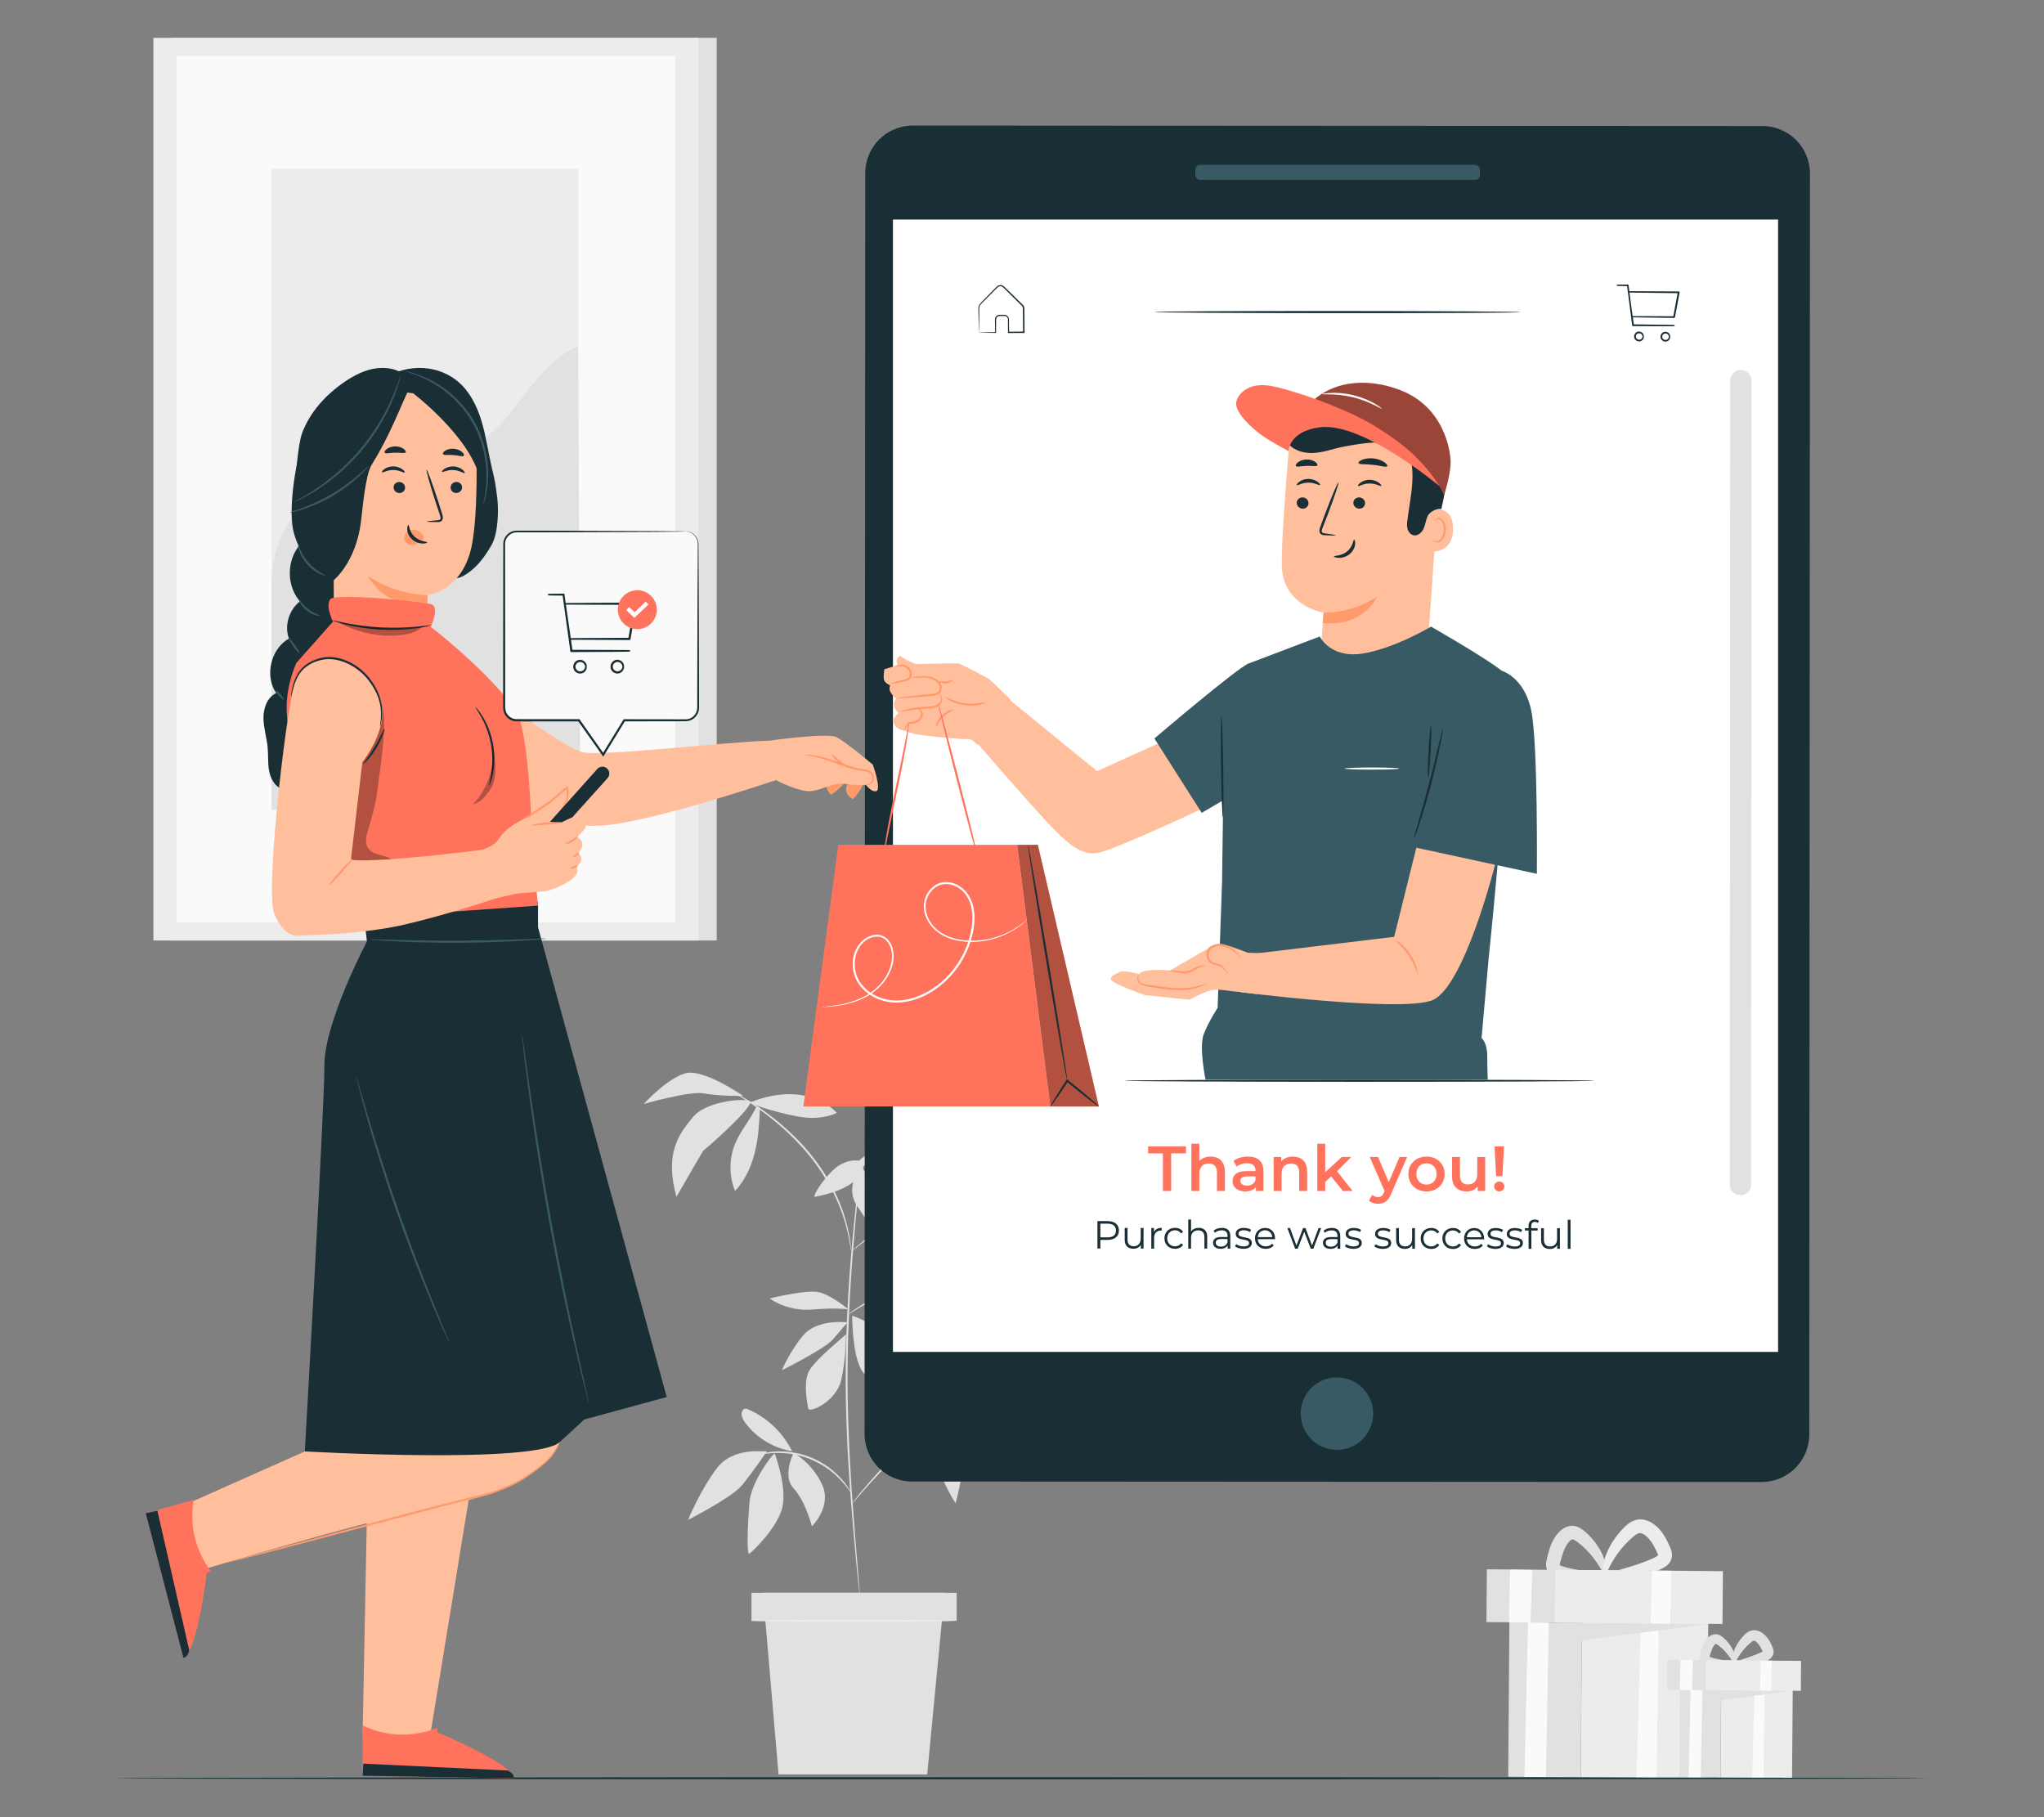 <?xml version="1.0" encoding="UTF-8"?>
<svg id="Layer_2" data-name="Layer 2" xmlns="http://www.w3.org/2000/svg" viewBox="0 0 540 480">
  <rect x="0" y="0" width="540" height="480" fill="#808080" stroke="none"/>
  <defs>
    <style>
      .cls-1 {
        fill: #ff735d;
      }

      .cls-1, .cls-2, .cls-3, .cls-4, .cls-5, .cls-6, .cls-7, .cls-8, .cls-9, .cls-10, .cls-11, .cls-12 {
        stroke-width: 0px;
      }

      .cls-2 {
        fill: #375a64;
      }

      .cls-3 {
        fill: #e1e1e1;
      }

      .cls-4 {
        fill: #ececec;
      }

      .cls-6, .cls-13 {
        opacity: .3;
      }

      .cls-7 {
        fill: none;
      }

      .cls-8 {
        fill: #1a2e35;
      }

      .cls-14 {
        opacity: .4;
      }

      .cls-9 {
        fill: #fff;
      }

      .cls-10 {
        fill: #fafafa;
      }

      .cls-11 {
        fill: #ff9a6c;
      }

      .cls-12 {
        fill: #ffbf9d;
      }
    </style>
  </defs>
  <g id="Layer_2-2" data-name="Layer 2">
    <g>
      <g>
        <g>
          <path class="cls-3" d="M196.37,289.5s-10.5-7.32-15.31-5.99c-4.82,1.33-11.01,8.1-11.01,8.1,0,0,12.23-3.52,15.92-2.79,3.69.73,10.4.68,10.4.68Z"/>
          <path class="cls-3" d="M199.9,292.15c-1.53,3.46-4.17,6.34-5.64,9.82-1.68,3.97-1.71,8.62-.07,12.61,2.79-2.93,4.46-6.79,5.35-10.74.9-3.95,1.04-7.18,1.22-11.23l-.86-.47Z"/>
          <path class="cls-3" d="M198.29,291.24c.48-1.41-11.41-.8-15.19,3.79-3.79,4.58-7.57,9.57-4.39,21.13,0,0,7.18-12.53,7.18-12.34s11.45-9.78,12.4-12.57Z"/>
          <path class="cls-3" d="M198.38,291.1c-1.1.43,9.7,3.71,14.68,4.12s8-1.26,8-1.26c0,0-7.24-8.85-22.67-2.86Z"/>
          <path class="cls-3" d="M252.93,336.59s5.2-2.11,6.66-.65c1.46,1.46,7.47,9.42,13.16,9.91,0,0-5.2-11.05-9.91-12.83-3.1-1.18-9.91,3.57-9.91,3.57Z"/>
          <path class="cls-3" d="M254.27,335.99s-.21-3.9-2.16-5.95c-1.96-2.05-9.04-3.46-9.04-3.46,0,0,2.55,4.09,5.16,6.08,2.61,1.99,6.04,3.34,6.04,3.34Z"/>
          <path class="cls-3" d="M254.26,335.77s-3.62-.06-6.18,4.47c-2.56,4.53-3.95,10.21-3.74,9.83.21-.38,6.83-3.27,8.57-6.94,1.74-3.66,1.35-7.37,1.35-7.37Z"/>
          <path class="cls-3" d="M255.09,335.77s.65,8.62,2.11,10.08,3.57,6.82,3.57,6.82c0,0,3.25-7.8,1.46-11.53-1.79-3.74-7.15-5.37-7.15-5.37Z"/>
          <path class="cls-3" d="M223.51,352.41c-.42.63-8.76,7.09-10.01,10.22-1.25,3.13-.21,7.92,0,9.38.21,1.46,7.51-1.88,8.76-7.51,1.25-5.63,1.25-12.09,1.25-12.09Z"/>
          <path class="cls-3" d="M225.13,347.57c0,1.04.13,11.26,2.81,14.82,2.68,3.56,7.66,7.35,7.66,7.35,0,0,1.76-12.91-1.96-16.9-3.72-3.99-8.51-5.28-8.51-5.28Z"/>
          <path class="cls-3" d="M223.91,349.32c-.61-.14-8.15-.86-11.74,3.44-3.59,4.29-5.6,9.17-5.6,9.17,0,0,11.41-5.66,13.5-8.16,2.09-2.5,3.84-4.45,3.84-4.45Z"/>
          <path class="cls-3" d="M229.1,344.65s3.07-2.28,6.46-.17c3.39,2.11,9.03,10.31,9.03,10.31,0,0-6.89-.45-10.53-3.9-3.63-3.45-4.96-6.24-4.96-6.24Z"/>
          <path class="cls-3" d="M224.19,345.91s-4.38-3.72-7.71-4.55c-3.34-.83-13.14,1.62-13.14,1.62,0,0,4.59,3.51,11.36,2.93,6.78-.58,9.49,0,9.49,0Z"/>
          <path class="cls-3" d="M209.67,383.78s-3.13,6.05,0,9.38c3.13,3.34,4.82,10.01,4.82,10.01,0,0,5.4-5.21,2.69-11.05-2.71-5.84-7.51-8.34-7.51-8.34Z"/>
          <path class="cls-3" d="M204.66,383.91c-.83.42-6.25,7.71-6.67,12.93-.42,5.21-.83,14.18,0,13.55.83-.63,6.88-6.25,8.55-11.68,1.67-5.42-1.88-14.8-1.88-14.8Z"/>
          <path class="cls-3" d="M202.62,383.34c-.83.21-8.76-1.25-13.14,4.38-4.38,5.63-7.71,13.76-7.71,13.76,0,0,11.47-5.86,14.18-9.08,2.71-3.22,6.67-9.06,6.67-9.06Z"/>
          <path class="cls-3" d="M247.36,373.33s-2.38,7.09,0,13.34c2.38,6.26,5.09,10.43,5.09,10.43,0,0,3.53-12.51,1.24-15.85-2.29-3.34-6.34-7.92-6.34-7.92Z"/>
          <path class="cls-3" d="M248.67,372.58c.84.78,10.62,14.82,17.27,16.07,6.65,1.25,1.04-.53,1.04-.53,0,0-2.1-9.46-5.07-13.38-2.98-3.92-13.23-2.16-13.23-2.16Z"/>
          <path class="cls-3" d="M247.18,372.33s7.22-5.01,10.04-6.28c2.89-1.31,12.15.4,12.15.4,0,0-11.33,5.9-14.05,5.27-2.72-.63-8.13,1.79-8.13,1.79"/>
          <path class="cls-3" d="M272.27,304.07s-6.25,6.63-5.43,11.8c.83,5.18,2.67,10.15,2.67,10.15l2.75-9.11v-12.84Z"/>
          <path class="cls-3" d="M273.11,302.74s-1.45,10.15,1.45,14.29c2.9,4.14,6.83,12.01,7.25,11.39.41-.62,6.42-6,2.07-13.67-4.35-7.66-10.77-12.01-10.77-12.01Z"/>
          <path class="cls-3" d="M271.01,304.54s-9.99-2.9-11.42,1.86c-1.44,4.76-2.68,8.9-2.68,8.9,0,0,3.33-3.57,7.05-5.82,3.72-2.25,7.05-4.95,7.05-4.95Z"/>
          <path class="cls-3" d="M226.22,307.22s.3-.27.81-.71c2.36-2.01,9.25-7.55,12.73-6.7,4.23,1.04,10.07,3.66,10.07,3.66,0,0-15.09,7.84-23.61,3.75Z"/>
          <path class="cls-3" d="M228.24,307.29c.03-.75-4.54-1.97-8.55,2.17-4.01,4.14-4.63,6.68-4.63,6.68,0,0,12.9-1.72,13.18-8.86Z"/>
          <path class="cls-3" d="M227.53,308.13s-4.59,5.28-1.07,10.46c3.52,5.18,6.57,10.15,6.57,10.15,0,0,1.81-4.66,0-10.3-1.81-5.64-5.5-10.3-5.5-10.3Z"/>
          <path class="cls-3" d="M244.69,321.27c-.21-1.26,1.46-11.6-12.22-10.58h-1.25s6.54,10.56,8.04,13.87c1.5,3.31,2.62,4.35,4.23,5.8,1.61,1.45,1.4-7.83,1.2-9.09Z"/>
          <path class="cls-3" d="M247.34,372.9c.19-3.22-1.01-6.5-3.24-8.83-.21-.22-.51-.45-.79-.32-.18.08-.27.29-.33.49-.58,1.87-.16,3.95.76,5.68.92,1.73,2.29,3.18,3.7,4.55"/>
          <path class="cls-3" d="M208.79,382.44c-2.44-4.48-6.41-8.11-11.08-10.14-.29-.13-.61-.25-.93-.19-.48.1-.78.61-.84,1.1-.13,1,.45,1.96,1.06,2.76,2.96,3.91,7.47,6.61,12.32,7.37"/>
          <path class="cls-3" d="M263.6,367.17s-.7.04-1.96.2c-1.25.16-3.06.51-5.16,1.33-2.1.82-4.49,2.09-6.88,3.88-2.4,1.77-4.81,4.03-7.28,6.46-4.97,4.83-9.35,9.32-12.38,12.7-1.52,1.68-2.73,3.07-3.55,4.03-.39.44-.7.81-.96,1.1-.22.25-.35.38-.36.36-.01-.01.08-.16.28-.43.2-.27.49-.67.89-1.16.78-1,1.95-2.43,3.44-4.14,2.97-3.44,7.33-7.98,12.3-12.82,2.47-2.43,4.91-4.69,7.35-6.47,2.44-1.79,4.88-3.05,7.03-3.84,2.15-.79,4-1.09,5.27-1.19.64-.05,1.13-.06,1.47-.05.34.01.51.02.51.04Z"/>
          <path class="cls-3" d="M224.79,394.23c-.08.05-.89-1.36-2.67-3.25-1.76-1.89-4.6-4.19-8.28-5.63-3.68-1.45-7.33-1.7-9.91-1.51-2.59.18-4.15.66-4.17.56,0-.03.37-.17,1.08-.37.71-.2,1.75-.41,3.06-.55,2.6-.28,6.35-.08,10.12,1.4,3.77,1.48,6.65,3.88,8.36,5.86.87.99,1.49,1.86,1.87,2.48.39.62.57.99.54,1Z"/>
          <path class="cls-3" d="M227.48,307.15s0,.1,0,.3c-.02.22-.04.51-.07.87-.08.8-.19,1.92-.33,3.34-.29,2.9-.72,7.1-1.18,12.29-.92,10.38-2.01,24.75-1.99,40.64.05,15.9,1.16,30.27,1.97,40.66.42,5.17.76,9.36,1,12.3.11,1.43.2,2.55.26,3.35.02.36.04.65.05.87,0,.2.01.3,0,.3,0,0-.03-.1-.05-.29-.03-.22-.06-.51-.1-.87-.08-.8-.2-1.91-.35-3.34-.29-2.9-.7-7.1-1.16-12.29-.9-10.38-2.07-24.76-2.12-40.68-.02-15.92,1.12-30.3,2.13-40.68.51-5.19.99-9.38,1.34-12.27.18-1.42.32-2.54.42-3.33.05-.36.09-.64.12-.86.03-.19.05-.29.06-.29Z"/>
          <path class="cls-3" d="M258.66,335.14s-.52.11-1.45.22c-.94.1-2.29.28-3.96.55-3.33.53-7.9,1.52-12.75,3.22-4.86,1.71-9.05,3.78-11.98,5.44-1.47.83-2.64,1.53-3.44,2.04-.8.5-1.25.76-1.27.74-.02-.03.4-.35,1.17-.9.77-.56,1.91-1.31,3.37-2.18,2.9-1.75,7.1-3.89,11.99-5.61,4.89-1.71,9.51-2.66,12.87-3.1,1.68-.22,3.05-.35,3.99-.39.95-.05,1.47-.06,1.47-.03Z"/>
          <path class="cls-3" d="M224.9,330.52s-.06-.19-.13-.56c-.07-.42-.17-.95-.28-1.61-.11-.7-.24-1.55-.5-2.52-.25-.97-.44-2.1-.86-3.29-.19-.6-.39-1.23-.6-1.89-.2-.66-.51-1.31-.77-2-.5-1.4-1.23-2.81-1.95-4.31-1.56-2.95-3.54-6.04-5.95-9.04-4.88-5.98-10.42-10.34-14.57-13.2-1.02-.75-2.01-1.32-2.85-1.88-.84-.56-1.58-.99-2.19-1.35-.57-.34-1.03-.62-1.39-.85-.32-.2-.48-.31-.47-.32,0-.02.19.07.52.24.38.2.85.45,1.44.77.63.33,1.39.75,2.24,1.28.85.54,1.86,1.09,2.9,1.82,4.22,2.79,9.84,7.14,14.76,13.18,2.44,3.02,4.42,6.16,5.97,9.15.72,1.52,1.43,2.95,1.92,4.37.26.7.55,1.36.75,2.03.2.66.39,1.3.57,1.91.4,1.21.57,2.35.8,3.33.23.98.34,1.85.42,2.55.08.66.14,1.2.19,1.62.04.37.05.57.03.57Z"/>
          <path class="cls-3" d="M273.83,303.59s-.18.1-.52.23c-.4.15-.91.34-1.53.58-1.34.48-3.26,1.21-5.61,2.16-4.71,1.88-11.12,4.74-17.91,8.47-6.78,3.74-12.63,7.63-16.74,10.6-2.06,1.48-3.7,2.71-4.83,3.58-.53.4-.96.73-1.31.99-.3.22-.47.33-.48.32s.13-.15.41-.4c.33-.28.74-.63,1.25-1.06,1.09-.92,2.7-2.19,4.74-3.72,4.07-3.05,9.91-7,16.71-10.75,6.81-3.74,13.27-6.56,18.02-8.36,2.38-.9,4.32-1.59,5.68-2.01.64-.2,1.15-.36,1.56-.49.36-.11.55-.15.56-.14Z"/>
          <polygon class="cls-3" points="244.95 468.71 205.68 468.71 201.57 420.73 249.55 420.73 244.95 468.71"/>
          <rect class="cls-3" x="198.53" y="420.73" width="54.21" height="7.38"/>
          <path class="cls-4" d="M252.39,428.12c0,.14-12.12.25-27.07.25s-27.08-.11-27.08-.25,12.12-.25,27.08-.25,27.07.11,27.07.25Z"/>
        </g>
        <g>
          <g>
            <rect class="cls-4" x="417.75" y="427.48" width="33.36" height="42.11" transform="translate(865.35 900.44) rotate(-179.55)"/>
            <polygon class="cls-10" points="438.23 428.84 437.64 469.61 432.37 469.57 433.5 428.8 438.23 428.84"/>
            <polygon class="cls-3" points="398.76 428.53 417.9 428.68 451.26 428.94 417.87 433.34 417.59 469.46 398.45 469.31 398.76 428.53"/>
            <polygon class="cls-10" points="409.18 428.61 408.42 469.38 402.74 469.34 403.67 428.57 409.18 428.61"/>
            <g>
              <path class="cls-3" d="M424.33,416.21c0,.26-.55.52-1.58.77-1.03.25-2.52.49-4.42.59-.95.05-2,.05-3.14-.03-.57-.04-1.16-.1-1.77-.2-.62-.1-1.2-.19-1.95-.41-.37-.12-.77-.26-1.2-.52-.42-.25-.9-.62-1.27-1.19-.38-.56-.54-1.28-.55-1.84-.01-.57.08-1.03.16-1.42.32-1.34.64-2.72,1.28-4.22.32-.74.72-1.47,1.22-2.15.26-.34.51-.65.82-.97.32-.32.68-.63,1.11-.9.43-.27.94-.49,1.51-.61.57-.11,1.2-.09,1.73.04,1.07.28,1.75.83,2.28,1.26,2.03,1.71,3.46,3.64,4.38,5.38.93,1.75,1.34,3.3,1.48,4.38.13,1.09,0,1.71-.24,1.77-.54.13-1.32-2.02-3.45-4.72-1.06-1.34-2.48-2.81-4.28-4.1-.42-.31-.8-.49-.97-.5-.09,0-.12,0-.18.02-.06.02-.16.07-.29.15-.13.09-.27.22-.42.38-.15.16-.32.38-.47.59-.3.43-.57.92-.81,1.46-.47,1.08-.81,2.36-1.15,3.58-.07.26-.1.44-.1.52v.04s0,0,0,0c-.02,0-.08.02-.1.02-.12.03-.15.06-.07.01.01,0,.09-.06.12-.09,0,0,0,0,0,.02.01.02.04.05.1.09.1.08.27.17.47.25.4.16.98.32,1.49.45.52.14,1.03.25,1.53.35,1,.2,1.96.35,2.84.46,1.77.24,3.25.39,4.28.59,1.03.19,1.61.42,1.61.68Z"/>
              <path class="cls-4" d="M423.64,416.51c-.09-.53,2.4-1.31,6.3-2.45,1.94-.59,4.21-1.3,6.57-2.35.58-.25,1.11-.53,1.42-.79.15-.12.22-.24.2-.23-.02,0-.04.15-.05.08-.01-.06-.09-.28-.24-.58-.16-.33-.32-.66-.48-.99-.32-.65-.65-1.26-1.01-1.81-.37-.55-.76-1.03-1.19-1.42-.21-.2-.44-.37-.67-.54-.21-.14-.42-.25-.61-.33-.39-.15-.68-.17-.98-.09-.32.08-.73.32-1.18.68-1.91,1.6-3.46,3.37-4.56,4.95-2.24,3.18-2.83,5.67-3.38,5.58-.24-.03-.43-.71-.34-1.94.09-1.22.48-2.98,1.44-4.97.95-1.99,2.44-4.16,4.58-6.22.58-.53,1.31-1.13,2.36-1.49,1.05-.37,2.31-.32,3.3.05.51.17.97.41,1.39.68.4.26.78.54,1.13.86.72.63,1.32,1.36,1.82,2.12.5.76.9,1.53,1.24,2.26.16.36.33.72.49,1.07.16.38.38.86.49,1.53.12.66,0,1.57-.37,2.21-.36.66-.83,1.06-1.24,1.36-.83.59-1.6.88-2.28,1.14-2.71.99-5.22,1.47-7.31,1.75-4.19.51-6.76.36-6.85-.12Z"/>
            </g>
            <rect class="cls-3" x="392.75" y="414.74" width="49.04" height="13.94" transform="translate(831.22 846.66) rotate(-179.55)"/>
            <rect class="cls-4" x="410.78" y="414.86" width="44.32" height="13.94" transform="translate(862.57 847.03) rotate(-179.55)"/>
            <polygon class="cls-10" points="441.56 414.93 441.24 428.93 436.07 428.82 436.44 414.89 441.56 414.93"/>
            <polygon class="cls-10" points="404.83 414.71 404.33 428.59 398.65 428.54 398.95 414.6 404.83 414.71"/>
          </g>
          <g>
            <rect class="cls-4" x="454.6" y="445.78" width="18.9" height="23.86" transform="translate(924.52 919.03) rotate(-179.55)"/>
            <polygon class="cls-10" points="466.21 446.55 465.87 469.66 462.89 469.63 463.53 446.53 466.21 446.55"/>
            <polygon class="cls-3" points="443.84 446.38 454.69 446.46 473.59 446.61 454.67 449.1 454.51 469.57 443.67 469.48 443.84 446.38"/>
            <polygon class="cls-10" points="449.75 446.43 449.32 469.53 446.1 469.5 446.63 446.4 449.75 446.43"/>
            <g>
              <path class="cls-3" d="M458.33,439.39c0,.35-1.24.78-3.41.96-1.11.06-2.37.08-3.96-.33-.42-.14-1.02-.33-1.53-1.06-.24-.36-.35-.82-.35-1.17,0-.36.05-.64.09-.87.18-.77.36-1.56.74-2.44.19-.43.43-.87.72-1.27.29-.39.63-.79,1.17-1.12.5-.34,1.34-.54,2.03-.35.67.18,1.08.52,1.39.77,1.16,1,1.98,2.12,2.49,3.14,1.02,2.07.87,3.53.54,3.58-.38.09-.89-1.1-2.11-2.57-.61-.73-1.42-1.53-2.42-2.23-.23-.16-.42-.24-.46-.23h0s0-.05,0-.05v.06s-.02.02-.07.05c-.1.07-.27.25-.43.48-.16.23-.3.49-.43.78-.25.58-.45,1.3-.64,1.98l-.05.23s-.13,0-.17.01c-.07,0-.11.02-.15.03-.07.02-.08.03-.04,0,.04-.02.1-.07.19-.16l.05-.06h0s0,.01.02.02c.03.03.12.08.22.12,1.05.38,2.28.61,3.25.76,2,.3,3.33.53,3.33.91Z"/>
              <path class="cls-3" d="M457.94,439.57c-.07-.4,1.33-.94,3.51-1.65,1.08-.37,2.35-.79,3.64-1.4.32-.14.59-.3.72-.41.06-.05.06-.09,0-.01-.05.07-.08.26-.07.28-.12-.26-.25-.52-.38-.79-.18-.36-.36-.69-.55-.98-.19-.29-.39-.53-.61-.73-.22-.21-.46-.37-.6-.42-.16-.06-.22-.07-.32-.06-.11.02-.31.12-.55.3-1.06.86-1.94,1.82-2.58,2.68-1.3,1.72-1.73,3.08-2.15,3.03-.36-.01-.67-1.68.39-4.05.53-1.17,1.36-2.44,2.59-3.65.34-.32.79-.7,1.46-.93.67-.24,1.48-.21,2.11.02.32.11.61.26.87.42.24.16.47.33.69.52.43.38.8.82,1.1,1.27.3.45.53.9.73,1.32l.28.62c.09.22.23.52.31.96.08.43,0,1.06-.25,1.49-.25.44-.55.7-.81.89-.53.37-.98.54-1.38.68-1.57.56-3.02.8-4.22.93-2.4.23-3.87.04-3.94-.33Z"/>
            </g>
            <rect class="cls-3" x="440.43" y="438.56" width="27.79" height="7.9" transform="translate(905.19 888.56) rotate(-179.55)"/>
            <rect class="cls-4" x="450.65" y="438.63" width="25.12" height="7.9" transform="translate(922.95 888.77) rotate(-179.55)"/>
            <polygon class="cls-10" points="468.09 438.67 467.92 446.61 464.99 446.54 465.19 438.65 468.09 438.67"/>
            <polygon class="cls-10" points="447.28 438.55 447 446.41 443.78 446.39 443.95 438.48 447.28 438.55"/>
          </g>
        </g>
        <g>
          <rect class="cls-3" x="45.31" y="10" width="144.04" height="238.43"/>
          <rect class="cls-4" x="40.52" y="10" width="144.04" height="238.43"/>
          <rect class="cls-10" x="46.65" y="14.83" width="131.77" height="228.76"/>
          <g>
            <rect class="cls-4" x="71.74" y="44.56" width="81.03" height="169.31"/>
            <path class="cls-3" d="M71.74,153.95c-.19-15.82,14.03-31.25,29.69-33.46,7.47-1.05,15.4.43,22.38-2.43,12.46-5.11,16.42-21.66,28.95-26.56l.57,122.37h-81.6v-59.91Z"/>
          </g>
        </g>
        <path class="cls-8" d="M509.64,469.72c0,.16-107.3.28-239.63.28s-239.65-.13-239.65-.28,107.28-.28,239.65-.28,239.63.13,239.63.28Z"/>
        <g>
          <g>
            <g>
              <path class="cls-8" d="M465.42,391.46l-224.45-.12c-6.94,0-12.56-5.63-12.56-12.57l.18-333.04c0-6.94,5.63-12.56,12.57-12.56l224.45.12c6.94,0,12.56,5.63,12.56,12.57l-.18,333.04c0,6.94-5.63,12.56-12.57,12.56Z"/>
              <rect class="cls-9" x="235.91" y="57.99" width="233.84" height="299.11"/>
              <path class="cls-2" d="M362.78,373.41c0,5.29-4.29,9.57-9.58,9.57-5.29,0-9.57-4.29-9.57-9.58,0-5.29,4.29-9.57,9.58-9.57,5.29,0,9.57,4.29,9.57,9.58Z"/>
              <rect class="cls-2" x="315.8" y="43.55" width="75.17" height="3.96" rx="1.22" ry="1.22"/>
            </g>
            <path class="cls-3" d="M459.8,315.72h0c-1.55,0-2.81-1.26-2.81-2.81l.11-212.36c0-1.55,1.26-2.81,2.81-2.81h0c1.55,0,2.81,1.26,2.81,2.81l-.11,212.36c0,1.55-1.26,2.81-2.81,2.81Z"/>
            <path class="cls-8" d="M401.81,82.46c0,.16-21.69.27-48.45.26-26.76-.01-48.45-.15-48.45-.31s21.69-.27,48.45-.26c26.76.01,48.45.15,48.45.31Z"/>
            <path class="cls-8" d="M258.63,87.85s.11-.01.31-.02c.25,0,.54-.02.87-.03.83-.02,1.9-.05,3.2-.08l-.1.1c-.01-.71-.03-1.49-.04-2.32,0-.43-.04-.84,0-1.34.09-.5.54-.95,1.09-1,.52-.01.97-.03,1.53,0,.58.07,1.08.63,1.06,1.25.01,1.08.02,2.21.04,3.38l-.17-.17c1.3-.01,2.65-.03,4.04-.04l-.17.18c-.01-1.63-.03-3.31-.04-5.03,0-.43,0-.86-.01-1.28,0-.39-.23-.64-.56-.94-.6-.59-1.19-1.17-1.76-1.74-.58-.57-1.14-1.13-1.7-1.68-.28-.27-.55-.55-.82-.82-.29-.28-.5-.55-.83-.62-.31-.08-.66-.02-.91.17-.24.2-.5.5-.75.74-.5.5-.98.99-1.45,1.46-.91.94-1.86,1.81-2.55,2.62-.29.44-.18.99-.2,1.5,0,.5,0,.97,0,1.42,0,.87-.01,1.63-.02,2.29,0,.58-.02,1.06-.02,1.47,0,.34-.01.52-.02.53,0,0-.02-.16-.03-.48-.01-.4-.03-.87-.04-1.44-.02-.67-.03-1.44-.06-2.31,0-.46-.02-.94-.03-1.45,0-.26,0-.52-.01-.8,0-.29.07-.59.22-.85.75-.92,1.64-1.73,2.56-2.7.46-.48.94-.97,1.44-1.47.26-.25.47-.5.78-.77.33-.25.78-.34,1.19-.23.44.1.72.45.98.7.27.27.55.54.83.81.56.55,1.13,1.11,1.71,1.67.58.57,1.17,1.15,1.77,1.74.29.25.69.68.67,1.18,0,.43,0,.86.01,1.29.01,1.72.02,3.4.04,5.03v.18s-.17,0-.17,0c-1.39,0-2.74.02-4.04.02h-.17s0-.17,0-.17c0-1.17,0-2.3-.01-3.38.02-.48-.35-.9-.8-.96-.46-.02-1.01,0-1.46,0-.43.03-.78.38-.86.77-.04.4-.01.88-.02,1.29,0,.83,0,1.61,0,2.32v.1h-.1c-1.32-.01-2.41-.02-3.26-.03-.32,0-.6-.01-.85-.02-.19,0-.28-.01-.28-.02Z"/>
          </g>
          <g>
            <path class="cls-8" d="M443.69,77.04s-.08-.06-.12-.06l-9.51-.05h-2.79s-.82,0-.82,0l-.07-.55-.14-1.07c-.01-.08-.08-.14-.16-.14h-2.64c-.21.02-.34.02-.34.18,0,.16.14.17.34.17l2.42.05,1.35,10.43c.01.08.08.14.16.14l7.77.04h2.92c.25-.02.37-.02.37-.18,0-.16-.12-.17-.37-.18l-10.42-.14-.25-1.85,10.95.15h0c.08,0,.14-.06.16-.13l.81-4.36.43-2.34s0-.09-.03-.13ZM430.49,77.28l12.71.16-1.13,6.1-7.8-.04h-2.32s-.63.01-.63.01l-.84-6.24Z"/>
            <path class="cls-8" d="M434.26,88.59c-.02-.13-.12-.46-.44-.73-.25-.21-.72-.39-1.23-.22-.51.16-.89.68-.88,1.22-.01.62.43,1.09.86,1.24.15.06.3.08.44.08.33,0,.62-.13.8-.27.33-.26.43-.59.45-.72.02-.08.03-.2.02-.3.02-.1,0-.22-.01-.3ZM432.72,89.69c-.28-.1-.56-.41-.55-.81,0-.4.28-.7.57-.8.1-.04.2-.05.3-.05.21,0,.4.08.52.17.22.16.3.37.33.48.02.08.03.14.04.18,0,0,0,.02,0,.03,0,.01,0,.02,0,.03,0,.04-.02.1-.04.18-.03.11-.12.32-.34.48-.17.13-.49.23-.82.1Z"/>
            <path class="cls-8" d="M441.23,88.65c-.02-.13-.11-.46-.44-.73-.25-.21-.72-.39-1.23-.22-.51.16-.88.68-.88,1.22-.01.62.43,1.09.86,1.24.15.05.3.08.44.08.33,0,.62-.13.79-.27.33-.26.43-.59.45-.72.02-.08.03-.21.02-.3.02-.1,0-.23-.01-.3ZM439.69,89.74c-.27-.1-.56-.41-.55-.81,0-.39.29-.7.57-.8.1-.04.2-.05.3-.05.21,0,.4.08.52.17.22.16.3.37.33.48.02.08.03.14.04.18,0,0,0,.02,0,.03,0,.01,0,.02,0,.03,0,.04-.02.1-.04.18-.03.11-.12.32-.34.48-.17.13-.49.23-.82.1Z"/>
          </g>
          <g>
            <path class="cls-8" d="M295.6,325.04c0,1.54-1.12,2.47-2.96,2.47h-1.94s0,2.28,0,2.28h-.77s0-7.24,0-7.24h2.71c1.84,0,2.96.93,2.96,2.49ZM294.83,325.04c0-1.16-.76-1.82-2.21-1.82h-1.92s0,3.62,0,3.62h1.92c1.45,0,2.21-.66,2.21-1.8Z"/>
            <path class="cls-8" d="M302.11,324.36v5.44s-.71,0-.71,0v-.99c-.38.66-1.09,1.04-1.96,1.04-1.39,0-2.3-.78-2.3-2.34v-3.15s.74,0,.74,0v3.08c0,1.16.6,1.75,1.63,1.75,1.14,0,1.85-.73,1.85-1.98v-2.85s.74,0,.74,0Z"/>
            <path class="cls-8" d="M306.91,324.33v.71c-.06,0-.12,0-.18,0-1.14,0-1.83.72-1.83,2.01v2.77s-.74,0-.74,0v-5.44s.71,0,.71,0v1.06c.34-.72,1.03-1.11,2.04-1.11Z"/>
            <path class="cls-8" d="M307.63,327.09c0-1.62,1.18-2.76,2.8-2.76.92,0,1.7.36,2.13,1.08l-.55.37c-.37-.55-.95-.81-1.58-.81-1.19,0-2.06.85-2.06,2.12,0,1.28.87,2.12,2.06,2.12.63,0,1.21-.25,1.58-.79l.55.37c-.43.7-1.21,1.08-2.13,1.08-1.62,0-2.8-1.15-2.8-2.77Z"/>
            <path class="cls-8" d="M318.93,326.66v3.15s-.74,0-.74,0v-3.08c0-1.15-.6-1.74-1.63-1.74-1.17,0-1.9.72-1.9,1.96v2.86s-.74,0-.74,0v-7.68s.74,0,.74,0v3.19c.4-.63,1.12-.99,2.04-.99,1.32,0,2.23.77,2.23,2.33Z"/>
            <path class="cls-8" d="M325.03,326.45v3.37s-.7,0-.7,0v-.85c-.33.56-.97.9-1.87.9-1.23,0-1.99-.64-1.99-1.58,0-.84.54-1.54,2.1-1.54h1.73s0-.33,0-.33c0-.93-.53-1.44-1.54-1.44-.7,0-1.37.25-1.81.64l-.33-.55c.55-.47,1.36-.73,2.21-.73,1.41,0,2.2.7,2.2,2.11ZM324.3,328.18v-.89s-1.71,0-1.71,0c-1.06,0-1.4.41-1.4.97,0,.63.51,1.02,1.38,1.03.83,0,1.44-.39,1.73-1.11Z"/>
            <path class="cls-8" d="M326.27,329.2l.33-.58c.43.34,1.17.61,1.93.61,1.03,0,1.46-.35,1.46-.89,0-1.42-3.53-.3-3.53-2.45,0-.89.77-1.55,2.15-1.55.7,0,1.47.2,1.92.51l-.32.59c-.48-.33-1.04-.47-1.6-.47-.98,0-1.42.38-1.42.9,0,1.47,3.53.36,3.53,2.45,0,.94-.83,1.55-2.24,1.55-.9,0-1.77-.29-2.21-.67Z"/>
            <path class="cls-8" d="M336.83,327.33h-4.55c.08,1.14.95,1.89,2.14,1.89.66,0,1.25-.24,1.67-.71l.41.48c-.49.58-1.24.89-2.1.89-1.7,0-2.85-1.16-2.85-2.77,0-1.61,1.13-2.76,2.66-2.76,1.53,0,2.64,1.13,2.64,2.76,0,.06-.01.14-.01.23ZM332.27,326.78h3.86c-.09-1.06-.87-1.81-1.93-1.81-1.06,0-1.83.74-1.92,1.81Z"/>
            <path class="cls-8" d="M349.03,324.39l-2.06,5.44h-.69s-1.71-4.46-1.71-4.46l-1.72,4.46h-.69s-2.05-5.44-2.05-5.44h.7s1.7,4.62,1.7,4.62l1.75-4.62h.63s1.73,4.62,1.73,4.62l1.73-4.62h.67Z"/>
            <path class="cls-8" d="M354.08,326.46v3.37s-.71,0-.71,0v-.85c-.33.56-.97.9-1.87.9-1.23,0-1.99-.64-1.99-1.58,0-.84.54-1.54,2.1-1.54h1.73s0-.33,0-.33c0-.93-.53-1.44-1.54-1.44-.7,0-1.37.25-1.81.64l-.33-.55c.55-.47,1.36-.73,2.21-.73,1.41,0,2.2.7,2.2,2.11ZM353.35,328.2v-.89s-1.71,0-1.71,0c-1.06,0-1.4.41-1.4.97,0,.63.51,1.02,1.37,1.03.83,0,1.44-.39,1.73-1.11Z"/>
            <path class="cls-8" d="M355.32,329.21l.33-.58c.43.34,1.17.61,1.93.61,1.03,0,1.46-.35,1.46-.89,0-1.42-3.53-.3-3.53-2.45,0-.89.77-1.55,2.15-1.55.7,0,1.47.2,1.92.51l-.32.59c-.48-.33-1.05-.47-1.6-.47-.98,0-1.42.38-1.42.9,0,1.47,3.53.36,3.53,2.45,0,.94-.83,1.55-2.25,1.55-.9,0-1.77-.29-2.21-.67Z"/>
            <path class="cls-8" d="M363.09,329.22l.33-.58c.43.34,1.17.61,1.93.61,1.03,0,1.46-.35,1.46-.89,0-1.42-3.53-.3-3.53-2.45,0-.89.77-1.55,2.15-1.55.7,0,1.47.2,1.92.51l-.32.59c-.48-.33-1.05-.47-1.6-.47-.98,0-1.42.38-1.42.9,0,1.47,3.53.36,3.53,2.45,0,.94-.83,1.55-2.25,1.55-.9,0-1.77-.29-2.21-.67Z"/>
            <path class="cls-8" d="M373.81,324.4v5.44s-.71,0-.71,0v-.99c-.38.66-1.09,1.04-1.96,1.04-1.39,0-2.3-.78-2.3-2.34v-3.15s.74,0,.74,0v3.08c0,1.16.6,1.75,1.63,1.75,1.14,0,1.85-.73,1.85-1.98v-2.85s.74,0,.74,0Z"/>
            <path class="cls-8" d="M375.32,327.12c0-1.62,1.18-2.76,2.8-2.76.92,0,1.7.36,2.13,1.08l-.55.37c-.37-.55-.95-.81-1.58-.81-1.19,0-2.06.85-2.06,2.12,0,1.28.87,2.12,2.06,2.12.63,0,1.21-.25,1.58-.79l.55.37c-.44.7-1.21,1.08-2.13,1.08-1.62,0-2.8-1.15-2.8-2.77Z"/>
            <path class="cls-8" d="M381.06,327.13c0-1.62,1.18-2.76,2.8-2.76.92,0,1.7.36,2.13,1.08l-.55.37c-.37-.55-.95-.81-1.58-.81-1.19,0-2.06.85-2.06,2.12,0,1.28.87,2.12,2.06,2.12.63,0,1.21-.25,1.58-.79l.55.37c-.43.7-1.21,1.08-2.13,1.08-1.62,0-2.8-1.15-2.8-2.77Z"/>
            <path class="cls-8" d="M392.07,327.36h-4.55c.08,1.14.95,1.89,2.14,1.89.66,0,1.25-.24,1.67-.71l.41.48c-.49.58-1.24.89-2.1.89-1.7,0-2.85-1.16-2.85-2.77,0-1.61,1.13-2.76,2.66-2.76,1.53,0,2.64,1.13,2.64,2.76,0,.06-.01.14-.01.23ZM387.52,326.81h3.86c-.09-1.06-.87-1.81-1.93-1.81-1.06,0-1.83.74-1.93,1.81Z"/>
            <path class="cls-8" d="M392.83,329.23l.33-.58c.43.34,1.17.61,1.93.61,1.03,0,1.46-.35,1.46-.89,0-1.42-3.53-.3-3.53-2.45,0-.89.77-1.55,2.15-1.55.7,0,1.47.2,1.92.51l-.32.59c-.48-.33-1.05-.47-1.6-.47-.98,0-1.42.38-1.42.9,0,1.47,3.53.36,3.53,2.45,0,.94-.83,1.55-2.25,1.55-.9,0-1.77-.29-2.21-.67Z"/>
            <path class="cls-8" d="M397.89,329.23l.33-.58c.43.34,1.17.61,1.93.61,1.03,0,1.46-.35,1.46-.89,0-1.42-3.53-.3-3.53-2.45,0-.89.77-1.55,2.15-1.55.7,0,1.47.2,1.92.51l-.32.59c-.48-.33-1.05-.47-1.6-.47-.98,0-1.42.38-1.42.9,0,1.47,3.53.36,3.53,2.45,0,.94-.83,1.55-2.25,1.55-.9,0-1.77-.29-2.21-.67Z"/>
            <path class="cls-8" d="M404.54,323.78v.64s1.68,0,1.68,0v.62s-1.65,0-1.65,0v4.82s-.74,0-.74,0v-4.82s-.97,0-.97,0v-.62s.97,0,.97,0v-.67c0-.97.58-1.61,1.65-1.61.4,0,.82.12,1.09.34l-.25.55c-.21-.18-.5-.27-.81-.27-.63,0-.96.35-.96,1.02Z"/>
            <path class="cls-8" d="M412.11,324.42v5.44s-.71,0-.71,0v-.99c-.38.66-1.09,1.04-1.96,1.04-1.39,0-2.3-.78-2.3-2.34v-3.15s.74,0,.74,0v3.08c0,1.16.6,1.75,1.63,1.75,1.14,0,1.85-.73,1.85-1.98v-2.85s.74,0,.74,0Z"/>
            <path class="cls-8" d="M414.18,322.19h.73s0,7.68,0,7.68h-.73s0-7.68,0-7.68Z"/>
          </g>
          <g>
            <path class="cls-1" d="M307.22,304.66h-3.9v-1.85h9.99v1.85h-3.9v9.93h-2.19v-9.93Z"/>
            <path class="cls-1" d="M323.6,309.44v5.15h-2.1v-4.88c0-1.6-.79-2.37-2.14-2.37-1.5,0-2.51.91-2.51,2.71v4.54h-2.1v-12.48h2.1v4.54c.69-.74,1.75-1.14,2.99-1.14,2.15,0,3.75,1.23,3.75,3.94Z"/>
            <path class="cls-1" d="M333.79,309.32v5.27h-1.99v-1.09c-.5.77-1.48,1.21-2.83,1.21-2.05,0-3.35-1.13-3.35-2.69s1.01-2.68,3.74-2.68h2.32v-.13c0-1.23-.74-1.95-2.24-1.95-1.01,0-2.05.34-2.73.89l-.82-1.53c.96-.74,2.36-1.11,3.8-1.11,2.59,0,4.09,1.23,4.09,3.82ZM331.69,311.78v-1.04h-2.17c-1.43,0-1.82.54-1.82,1.19,0,.76.64,1.24,1.72,1.24s1.92-.47,2.27-1.4Z"/>
            <path class="cls-1" d="M345.33,309.44v5.15h-2.1v-4.88c0-1.6-.79-2.37-2.14-2.37-1.5,0-2.51.91-2.51,2.71v4.54h-2.1v-8.98h2v1.16c.69-.82,1.78-1.26,3.1-1.26,2.15,0,3.75,1.23,3.75,3.94Z"/>
            <path class="cls-1" d="M351.67,310.74l-1.56,1.48v2.37h-2.1v-12.48h2.1v7.54l4.36-4.04h2.52l-3.75,3.77,4.1,5.22h-2.56l-3.11-3.85Z"/>
            <path class="cls-1" d="M371.76,305.61l-4.21,9.71c-.83,2.04-1.97,2.66-3.47,2.66-.89,0-1.83-.3-2.41-.83l.84-1.55c.4.39.98.62,1.55.62.74,0,1.18-.35,1.58-1.24l.15-.35-3.92-9.02h2.19l2.83,6.65,2.84-6.65h2.02Z"/>
            <path class="cls-1" d="M372.08,310.1c0-2.69,2.02-4.59,4.78-4.59s4.8,1.9,4.8,4.59-2,4.61-4.8,4.61-4.78-1.92-4.78-4.61ZM379.53,310.1c0-1.72-1.14-2.81-2.68-2.81s-2.66,1.09-2.66,2.81,1.14,2.81,2.66,2.81,2.68-1.09,2.68-2.81Z"/>
            <path class="cls-1" d="M392.37,305.61v8.98h-2v-1.14c-.67.82-1.73,1.26-2.89,1.26-2.3,0-3.87-1.26-3.87-3.97v-5.13h2.1v4.85c0,1.63.77,2.41,2.1,2.41,1.46,0,2.46-.91,2.46-2.71v-4.54h2.1Z"/>
            <path class="cls-1" d="M394.74,313.4c0-.72.57-1.3,1.36-1.3s1.33.57,1.33,1.3-.56,1.31-1.33,1.31-1.36-.59-1.36-1.31ZM394.85,302.81h2.49l-.42,7.87h-1.67l-.4-7.87Z"/>
          </g>
        </g>
        <g>
          <g>
            <g>
              <g>
                <g>
                  <g>
                    <path class="cls-12" d="M380.3,126.52l-3.18,45.01c-.52,7.35-6.63,13.04-14,13.04h0c-8.11,0-14.54-6.86-14-14.95.28-4.28.54-7.79.54-7.79,0,0-10.9-1.69-11.03-12.59-.08-6.29,1.01-20.57,1.94-31.51.63-7.39,6.82-13.07,14.24-13.07h6.58c11.33.66,19.89,10.55,18.91,21.86Z"/>
                    <path class="cls-11" d="M349.66,161.83s6.87.4,14.18-4.19c0,0-3.51,7.93-14.38,6.94l.19-2.75Z"/>
                  </g>
                  <g>
                    <g>
                      <path class="cls-8" d="M342.61,128.14c.19.2,1.37-.67,3.05-.66,1.67-.02,2.9.84,3.08.64.09-.09-.11-.46-.64-.85-.53-.39-1.42-.76-2.47-.76-1.04,0-1.92.39-2.42.78-.51.39-.69.76-.59.85Z"/>
                      <g>
                        <path class="cls-8" d="M357.54,132.79c-.03.82.64,1.52,1.5,1.57.86.05,1.57-.58,1.6-1.4.03-.82-.64-1.52-1.5-1.57-.86-.05-1.58.58-1.61,1.4Z"/>
                        <path class="cls-8" d="M342.59,132.79c-.03.82.64,1.52,1.5,1.57.86.05,1.57-.58,1.6-1.4.03-.82-.64-1.52-1.5-1.57-.86-.05-1.58.58-1.61,1.4Z"/>
                        <path class="cls-8" d="M358.78,128.37c.19.2,1.37-.67,3.05-.66,1.67-.02,2.9.84,3.08.64.09-.09-.11-.46-.64-.85-.53-.39-1.42-.76-2.47-.76-1.04,0-1.92.39-2.42.78-.51.39-.69.76-.59.85Z"/>
                      </g>
                      <path class="cls-8" d="M352.83,141.39c0-.1-1.03-.27-2.72-.49-.43-.04-.83-.13-.9-.42-.1-.31.08-.77.29-1.27.4-1.03.82-2.12,1.26-3.26,1.76-4.63,3.03-8.45,2.84-8.51-.19-.07-1.76,3.63-3.52,8.27-.42,1.14-.83,2.23-1.21,3.27-.16.49-.44,1.04-.22,1.68.12.32.43.55.7.63.27.08.51.09.73.1,1.7.09,2.75.1,2.76,0Z"/>
                      <path class="cls-8" d="M357.75,142.55c-.27-.02-.28,1.8-1.83,3.09-1.55,1.29-3.49,1.09-3.5,1.34-.03.11.43.35,1.25.38.8.03,1.97-.23,2.92-1.02.95-.79,1.36-1.85,1.42-2.59.07-.76-.13-1.21-.26-1.2Z"/>
                    </g>
                    <path class="cls-8" d="M358.89,122.3c.17.46,1.84.24,3.8.48,1.97.2,3.55.77,3.81.36.12-.2-.16-.62-.8-1.06-.63-.44-1.65-.86-2.83-.99-1.18-.13-2.26.06-2.97.35-.72.29-1.08.65-1.01.86Z"/>
                    <path class="cls-8" d="M342.36,123.09c.29.38,1.45-.01,2.83-.03,1.39-.07,2.56.26,2.83-.14.12-.19-.07-.57-.58-.93-.51-.36-1.35-.65-2.3-.62-.95.03-1.78.37-2.26.76-.49.39-.65.78-.52.97Z"/>
                  </g>
                  <g>
                    <path class="cls-12" d="M376.63,134.7c.19-.08,7.49-2.21,7.25,5.23-.24,7.45-7.67,5.67-7.67,5.46,0-.21.43-10.69.43-10.69Z"/>
                    <path class="cls-11" d="M378.57,142.64s.13.1.34.2c.21.1.58.18.97.05.8-.26,1.5-1.49,1.58-2.83.04-.68-.08-1.33-.3-1.87-.21-.55-.55-.94-.94-1.03-.39-.1-.68.12-.78.33-.11.21-.06.36-.1.37-.02.02-.16-.13-.09-.44.04-.15.13-.32.31-.46.18-.14.45-.21.72-.17.57.06,1.07.6,1.32,1.2.28.6.43,1.33.38,2.09-.1,1.5-.91,2.88-2,3.16-.53.12-.96-.05-1.18-.23-.22-.19-.26-.36-.23-.37Z"/>
                  </g>
                </g>
                <path class="cls-8" d="M380.77,134.45c-1.14-.27-3.1.77-3.59,1.84-.48,1.06-.59,2.27-1.07,3.33-.48,1.06-1.57,2.03-2.71,1.76-.78-.19-1.35-.92-1.55-1.7-.21-.78-.12-1.6-.02-2.4.44-3.48,1.17-6.93,1.31-10.43.14-3.5-.36-7.14-2.2-10.13-1.84-2.98-5.22-5.18-8.71-4.9-2.31.19-4.44,1.39-6.74,1.72-2.73.38-5.61-.58-7.56-2.52-.25-.25-1.41-1.02-1.41-1.02,0-.18.17-1.74.78-2.3,4.56-4.22,12.78-5.4,18.81-3.88,6.03,1.52,11.67,5.77,14.27,11.42,2.59,5.65,1.82,13.5.4,19.22"/>
              </g>
              <path class="cls-8" d="M339.38,115.77c.98,2.26,3.47,3.58,5.92,3.83,2.45.25,4.9-.39,7.27-1.06,2.37-.67,8.73-1.73,11.19-1.65.37.01.81,0,1.01-.31.26-.41-.16-.91-.54-1.21-3.25-2.54-11.1-4.1-15.22-4.28-4.12-.17-8.45,1.6-10.68,5.07"/>
              <path class="cls-1" d="M340.45,116.05s3.18-3.24,8.11-3.67c9.42-.8,24.87,2.09,32.98,18.32,0,0,1.69-5.31,1.69-8.63,0-2.22-1.33-15.41-14.9-19.56,0,0-20.45-7.81-27.89,13.53Z"/>
              <g class="cls-14">
                <path class="cls-5" d="M340.45,116.05s3.25-3.87,9.09-4.13c8.43-.37,24.36,3.49,32.01,18.78,0,0,1.69-5.31,1.69-8.63,0-2.22-1.33-15.41-14.9-19.56,0,0-20.45-7.81-27.89,13.53Z"/>
              </g>
              <path class="cls-1" d="M380.27,128.39c-4.07-6.84-10.16-11.55-16.73-15.65-6.57-4.1-17.43-8.16-24.92-10.15-2.25-.6-4.59-1.12-6.88-.72-2.29.4-4.53,1.92-5.1,4.18-.71,2.82,4.3,7.18,6.65,8.89,2.35,1.71,7.16,4.23,7.16,4.23,0,0-.07-5.26,8.31-6.31,11.43-1.44,31.86,15.84,31.51,15.55Z"/>
            </g>
            <path class="cls-9" d="M365.06,107.95c-.09.16-3.2-1.96-7.63-3.01-4.42-1.1-8.15-.64-8.16-.83,0-.07.91-.27,2.42-.33,1.51-.07,3.62.06,5.87.61,2.25.55,4.18,1.4,5.49,2.15,1.32.75,2.04,1.35,2,1.4Z"/>
          </g>
          <path class="cls-8" d="M421.3,285.47c0,.16-27.86.28-62.21.28s-62.22-.13-62.22-.28,27.85-.28,62.22-.28,62.21.13,62.21.28Z"/>
          <g>
            <g>
              <path class="cls-12" d="M305.86,196.44l-16.02,7.25-24.86-20.26-7.57,11.99s14.15,16.38,19.4,21.94c5.24,5.56,8.74,8.53,12.87,8s27.74-11.66,27.74-11.66c0,0-5.56-16.56-11.56-17.26Z"/>
              <g>
                <g>
                  <path class="cls-12" d="M237.76,173.2s3.12,2.34,5.16,2.2,9.78-.19,10.35-.15c.58.04,8.12,4.14,8.12,4.14l5.53,5.32-8.67,12.06s-1.43-1.65-2.41-1.52c-.98.13-12.89-.9-14.69-1.51-1.79-.61-4.09-.96-4.69-2.07-.6-1.11-.74-1.89.91-3.32,0,0-2.2-1.7-.6-3.81,0,0-2.48-1.82-1.59-3.49,0,0-1.41-.58-1.64-1.47-.23-.89.1-2.8.1-2.8l3.56-1.1s-1.07-1.24.56-2.47Z"/>
                  <path class="cls-11" d="M236.36,175.94s.17-.07.46-.16c.3-.07.71-.25,1.33-.27.62.02,1.3.24,1.93.75.63.49,1.08,1.49.74,2.44-.15.47-.55.87-.97,1.04-.41.19-.81.25-1.16.33-.65.14-1.29.27-1.91.4-1.09.21-1.78.3-1.8.23-.02-.08.63-.31,1.7-.61.62-.17,1.24-.34,1.88-.51.71-.18,1.5-.34,1.71-1.05.24-.69-.05-1.44-.55-1.86-.49-.44-1.13-.69-1.6-.75-.5-.04-.96.08-1.27.09-.32.02-.5-.02-.5-.06Z"/>
                  <path class="cls-11" d="M240.82,179.06s.29-.12.83-.23c.54-.1,1.34-.25,2.35-.26.99,0,2.26.12,3.44.89.57.38,1.12.97,1.3,1.78.17.76-.08,1.76-.89,2.21-.78.43-1.57.38-2.26.46-.7.06-1.38.11-2.04.16-1.25.09-2.41.17-3.46.24-1.97.12-3.19.15-3.2.08,0-.08,1.2-.25,3.16-.48,1.04-.11,2.2-.23,3.45-.36.66-.06,1.34-.13,2.04-.19.71-.08,1.46-.08,2.02-.4.55-.31.75-1,.63-1.61-.12-.6-.56-1.11-1.05-1.46-1.02-.7-2.2-.88-3.15-.92-1.94-.03-3.16.21-3.17.1Z"/>
                  <path class="cls-11" d="M248.18,183.42s.23.03.46.34c.22.3.41.87.2,1.54-.21.67-.86,1.27-1.68,1.57-.83.31-1.78.31-2.7.36-3.74.18-6.72.91-6.76.75-.05-.14,2.91-1.13,6.73-1.31.95-.04,1.83-.04,2.56-.28.72-.23,1.27-.7,1.48-1.21.21-.51.12-1.01-.02-1.29-.14-.29-.29-.41-.27-.45Z"/>
                  <path class="cls-11" d="M260.52,185.52c.02.06-.55.36-1.57.61-1.01.25-2.47.39-4.06.18-1.59-.22-2.96-.74-3.87-1.25-.92-.5-1.39-.94-1.36-1,.09-.16,2.23,1.3,5.31,1.68,3.06.43,5.52-.4,5.56-.23Z"/>
                  <path class="cls-11" d="M248.12,179.96c.07-.15.85.13,1.8.01.96-.09,1.65-.53,1.75-.4.12.1-.54.84-1.69.97-1.15.13-1.95-.45-1.86-.57Z"/>
                  <path class="cls-11" d="M247.27,191.85c-.15-.01.2-1.65,1.65-2.99,1.44-1.36,3.1-1.59,3.1-1.44.05.16-1.4.61-2.71,1.85-1.33,1.22-1.88,2.64-2.04,2.58Z"/>
                </g>
                <polygon class="cls-1" points="221.46 223.15 268.72 223.15 277.49 292.27 212.23 292.27 221.46 223.15"/>
                <polygon class="cls-1" points="268.72 223.15 274.19 223.15 290.31 292.27 277.49 292.27 268.72 223.15"/>
                <polygon class="cls-6" points="268.72 223.15 274.19 223.15 290.31 292.27 277.49 292.27 268.72 223.15"/>
              </g>
              <path class="cls-11" d="M242.32,187.21s.14-.08.38-.02c.24.06.58.26.82.64.25.37.38.99.15,1.56-.21.58-.68,1.08-1.28,1.4-.85.43-1.72.46-2.4.47l.21-.14c-.62,1.19-1.36,1.71-1.41,1.65-.08-.08.5-.71.98-1.85l.05-.13h.16c.66-.07,1.46-.14,2.16-.51.49-.26.88-.66,1.06-1.08.19-.43.14-.85-.02-1.18-.32-.68-.88-.74-.86-.82Z"/>
              <path class="cls-1" d="M233.46,226.16s0-.5.1-1.4c.1-.9.29-2.19.55-3.79.52-3.19,1.38-7.57,2.4-12.38,1.02-4.82,1.95-9.18,2.56-12.34.29-1.5.53-2.75.72-3.75.17-.89.28-1.37.32-1.37.04,0,0,.5-.1,1.4-.1.9-.29,2.19-.55,3.79-.52,3.19-1.38,7.57-2.4,12.39-1.02,4.82-1.94,9.17-2.56,12.34-.29,1.5-.53,2.75-.72,3.75-.17.89-.28,1.37-.32,1.37Z"/>
              <path class="cls-1" d="M258.41,226.86s-.22-.56-.52-1.59c-.32-1.13-.73-2.61-1.22-4.39-1.01-3.71-2.36-8.85-3.82-14.53-1.46-5.68-2.76-10.84-3.66-14.57-.42-1.79-.78-3.28-1.05-4.43-.24-1.05-.35-1.63-.31-1.64.04,0,.22.56.52,1.59.32,1.13.73,2.61,1.22,4.39,1.01,3.71,2.36,8.85,3.82,14.53,1.46,5.68,2.75,10.83,3.66,14.57.42,1.79.78,3.29,1.05,4.43.24,1.05.35,1.63.31,1.64Z"/>
              <path class="cls-8" d="M290.31,292.27c-.05.06-.91-.55-2.27-1.59-1.36-1.04-3.21-2.5-5.24-4.15-.35-.29-.69-.57-1.02-.84l.41-.06c-1.27,1.92-2.42,3.6-3.26,4.79s-1.38,1.89-1.44,1.85c-.06-.04.37-.81,1.13-2.06.76-1.25,1.85-2.96,3.1-4.89l.17-.26.24.2c.33.27.68.55,1.03.83,2.02,1.65,3.84,3.16,5.13,4.28,1.29,1.12,2.07,1.84,2.02,1.9Z"/>
              <path class="cls-8" d="M271.59,223.15c.15-.03,2.6,13.91,5.46,31.12,2.86,17.21,5.06,31.19,4.9,31.21-.15.03-2.6-13.9-5.46-31.12-2.86-17.21-5.06-31.18-4.9-31.21Z"/>
              <path class="cls-9" d="M271.48,242.76s-.35.4-1.1,1.05c-.75.65-1.93,1.56-3.61,2.45-1.67.89-3.85,1.79-6.52,2.24-2.65.43-5.83.53-9.1-.53-1.62-.54-3.26-1.42-4.57-2.78-1.3-1.35-2.32-3.17-2.49-5.23-.18-2.05.66-4.26,2.36-5.68.84-.72,1.92-1.19,3.06-1.28,1.14-.1,2.3.18,3.33.69,1.03.53,1.95,1.29,2.68,2.23.72.95,1.22,2.05,1.52,3.21.61,2.33.47,4.82-.03,7.22-.99,4.82-3.56,9.49-7.42,13.01-1.93,1.75-4.11,3.2-6.48,4.16-2.35.97-4.89,1.46-7.37,1.26-2.47-.2-4.85-1.11-6.73-2.61-1.89-1.47-3.23-3.6-3.6-5.88-.38-2.26.04-4.62,1.27-6.44,1.19-1.81,3.25-3.1,5.38-2.91,1.06.09,2.03.66,2.66,1.43.65.78,1.02,1.71,1.21,2.64.38,1.88,0,3.73-.62,5.31-1.32,3.2-3.74,5.4-6.06,6.75-2.36,1.35-4.64,1.97-6.49,2.35-1.86.36-3.33.48-4.32.55-.5.03-.88.05-1.13.05-.26,0-.39,0-.39,0,0,0,.13-.03.38-.05.28-.03.65-.06,1.13-.11.99-.1,2.45-.26,4.29-.65,1.83-.4,4.07-1.05,6.37-2.4,2.26-1.35,4.6-3.53,5.85-6.63.59-1.54.94-3.32.57-5.08-.18-.87-.54-1.74-1.13-2.43-.58-.7-1.43-1.18-2.36-1.26-1.89-.16-3.82,1.01-4.92,2.72-1.14,1.7-1.54,3.94-1.17,6.07.35,2.15,1.62,4.15,3.42,5.55,1.79,1.42,4.07,2.29,6.44,2.48,4.8.38,9.68-1.88,13.42-5.28,3.77-3.44,6.29-8.01,7.26-12.7.49-2.34.62-4.75.05-6.97-.28-1.1-.76-2.15-1.42-3.02-.67-.88-1.53-1.59-2.49-2.08-.96-.48-2.02-.74-3.06-.65-1.03.08-2.01.5-2.79,1.15-1.56,1.3-2.37,3.36-2.21,5.27.14,1.93,1.1,3.67,2.33,4.96,1.24,1.31,2.81,2.17,4.38,2.71,3.17,1.06,6.31.99,8.92.6,2.64-.42,4.8-1.27,6.47-2.12,1.68-.86,2.86-1.73,3.63-2.35.4-.3.67-.56.87-.72.19-.16.3-.24.31-.24Z"/>
            </g>
            <g>
              <path class="cls-2" d="M338.37,175.27h-8.52c-2.75.96-24.87,19.79-24.87,19.79l12.5,19.65,16.21-9.48,4.67-29.95Z"/>
              <path class="cls-2" d="M329.85,175.27l18.82-7.14s2.75,5.77,11.13,4.53c8.38-1.24,18.27-7.14,18.27-7.14,0,0,14.43,8.24,18.69,11.68,4.26,3.44-3.43,75.43-3.43,75.43l-1.92,21.57s1.51,1.1,1.51,4.81.14,6.18.14,6.18h-74.57s-1.82-8.66-.45-12.09c1.37-3.44,3.64-6.87,3.64-6.87l1.17-33.25.41-29.68,6.6-28.03Z"/>
              <path class="cls-2" d="M396.76,177.19s6.02,1.7,7.8,10.62c1.78,8.92,1.46,43,1.46,43l-33.6-7.28s4.56-14.3,4.56-15.28,9.25-24.02,9.57-24.5c.32-.49,10.21-6.57,10.21-6.57Z"/>
              <path class="cls-8" d="M322.68,189.29c.16,0,.37,5.95.48,13.3.11,7.35.07,13.31-.09,13.31-.16,0-.37-5.95-.48-13.3-.11-7.35-.07-13.31.09-13.31Z"/>
            </g>
            <path class="cls-8" d="M381.18,192.48s0,.43-.13,1.18c-.12.76-.31,1.84-.58,3.18-.53,2.68-1.35,6.37-2.41,10.4-1.06,4.03-2.16,7.64-3.02,10.24-.43,1.3-.79,2.34-1.07,3.05-.27.72-.44,1.1-.47,1.09-.04-.01.06-.43.26-1.16.24-.85.54-1.89.89-3.1.76-2.62,1.8-6.24,2.86-10.26,1.06-4.02,1.94-7.68,2.56-10.34.29-1.23.54-2.28.75-3.14.18-.74.3-1.15.34-1.14Z"/>
            <path class="cls-8" d="M378.03,191.76c.16,0,.12,3.08-.08,6.86-.2,3.78-.49,6.84-.64,6.83-.16,0-.12-3.08.08-6.86.2-3.78.49-6.84.64-6.83Z"/>
            <path class="cls-9" d="M369.65,203.01c0,.16-3.23.28-7.21.28s-7.21-.13-7.21-.28,3.23-.28,7.21-.28,7.21.13,7.21.28Z"/>
            <g>
              <path class="cls-12" d="M331.14,251.93l37.18-4.47,5.86-23.54,20.8,4.5s-8.23,32.68-16.71,35.84c-8.48,3.16-50.43-2.18-50.43-2.18l3.29-10.15Z"/>
              <path class="cls-12" d="M329.62,251.67s-4.47-1.84-6.19-2.1c-1.73-.26-3.76.12-4.27.95l-10.03,5.82s-7.41-.7-8.12.96c0,0-4.73-1.34-5.5-.38,0,0-2.36.77-1.98,1.85.38,1.09,8.95,4.09,8.95,4.09l11.76,1.21s4.47-2.43,6.33-2.62c1.85-.19,5.55.49,5.33.42-.15-.05,6.86.79,6.86.79,0,0,1.43-1.53,2.01-5.75.58-4.22,0-5.11,0-5.11l-5.13-.13Z"/>
              <path class="cls-11" d="M324.66,257.03s-.32.05-.73-.28c-.42-.3-.78-1-1.43-1.44-.33-.21-.78-.3-1.29-.39-.5-.09-1.13-.24-1.61-.71-.47-.44-.78-1.07-.86-1.76-.09-.68.1-1.47.63-2.02,1.05-1.06,2.56-1.29,3.74-1.03,1.2.26,2.12.87,2.81,1.44.69.57,1.16,1.11,1.48,1.48.32.37.48.6.45.62-.07.08-.82-.74-2.18-1.78-.69-.5-1.58-1.04-2.66-1.24-1.05-.21-2.37.04-3.22.9-.82.86-.55,2.33.18,3.02.71.74,1.94.54,2.75,1.14.76.61,1,1.3,1.35,1.61.32.34.6.4.58.45Z"/>
              <path class="cls-11" d="M318.46,255.09c0,.09-.57.06-1.36.42-.81.31-1.78,1.13-3.21,1.52-1.48.31-2.72-.17-3.58-.28-.87-.16-1.42-.13-1.43-.21-.02-.07.55-.25,1.48-.19.91.03,2.16.4,3.4.12,1.24-.32,2.29-1.1,3.2-1.34.91-.29,1.52-.11,1.5-.04Z"/>
              <path class="cls-11" d="M318.7,259.77s-.22.2-.68.44c-.46.24-1.16.54-2.06.79-1.8.52-4.41.7-7.22.42-1.4-.18-2.72-.39-3.93-.57-1.2-.21-2.3-.27-3.21-.72-.44-.22-.8-.55-.96-.93-.17-.36-.2-.72-.14-.99.12-.57.48-.7.48-.67.04.04-.23.22-.26.7-.03.47.23,1.21,1.05,1.53.78.34,1.91.39,3.11.56,1.22.16,2.54.34,3.91.52,2.77.28,5.3.17,7.08-.24,1.78-.39,2.79-.93,2.83-.84Z"/>
              <path class="cls-11" d="M374.49,256.98c-.17.05-.78-2.26-2.41-4.65-1.61-2.4-3.53-3.83-3.42-3.97.06-.13,2.21,1.15,3.89,3.65,1.7,2.49,2.08,4.96,1.95,4.96Z"/>
            </g>
          </g>
        </g>
        <g>
          <g>
            <polygon class="cls-12" points="97.22 385.47 95.8 458.11 113.39 459.99 125.48 386.04 115.98 374.09 97.22 385.47"/>
            <g>
              <path class="cls-1" d="M115.55,456.41v1.19s20.01,8.31,20.18,12.13l-39.92-.66v-13.3c5.89,2.85,12.86,3.29,19.75.66Z"/>
              <path class="cls-8" d="M95.8,469.05l.18-3.19,38.2,1.81s1.76.8,1.54,2.05l-39.92-.66Z"/>
            </g>
          </g>
          <g>
            <g>
              <path class="cls-8" d="M89.95,163.54c-.29-3.35-2.29-6.73-5.5-7.75l-3.68,2.11c-3.88,1.79-5.93,6.77-4.44,10.77-4.81,2.74-6.47,9.82-3.36,14.41-2.39,1.11-3.41,4.03-3.37,6.66.04,2.63.89,5.19,1.12,7.81.18,2.03,0,4.08.37,6.08.37,2,1.46,4.03,3.34,4.79,1.98.8,4.35-.08,5.79-1.66,1.44-1.58,2.1-3.72,2.45-5.83.99-6.08-.3-12.43,1.23-18.4.83-3.25,2.47-6.23,3.84-9.3,1.37-3.07,2.49-6.37,2.21-9.72Z"/>
              <g>
                <path class="cls-8" d="M88.18,163.11c-4.17-.03-8.24-2.47-10.23-6.13-1.99-3.67-1.82-8.41.42-11.92.34-.53.75-1.06,1.34-1.29,1.24-.49,2.52.51,3.48,1.44,2.29,2.24,4.59,4.47,6.88,6.71"/>
                <path class="cls-8" d="M88.37,154.51c-5.17-2.44-9.23-8.24-10.74-13.76-1.51-5.52.23-16.69,1.72-22.21,1.81-6.72,4.61,1.93,6.89,2.64,1.36.42,2.32,1.71,2.72,3.07s.36,2.82.31,4.24c-.3,8.67-.6,17.35-.91,26.02"/>
                <path class="cls-8" d="M101.59,99.69c8.65-4.65,15.58-1.9,18.96.74,3.37,2.64,5.41,6.66,6.65,10.76,1.24,4.1,1.78,8.37,2.78,12.54.84,3.5.84,3.72,1.33,7.29.5,3.56.33,9.92-1.49,13.03-1.75,2.98-3.64,5.64-6.53,7.54-1.04.68-2.27,1.4-3.46,1.02-.86-.27-1.45-1.05-1.96-1.79-9.38-13.39-16.77-28.16-21.86-43.7"/>
                <g>
                  <path class="cls-12" d="M91.97,109.67l14.97-6.03,3.92.44c8.82-.01,14.95,9.69,15.04,16.83.1,7.93-.09,17.63-1.32,23.48-2.48,11.77-11.65,12.83-11.65,12.83,0-.02.11,3.22.2,7.16.17,7.1-5.62,12.9-12.71,12.76h0c-6.77-.14-12.18-5.65-12.21-12.42l-.19-51c.07-2.17,1.78-3.93,3.95-4.05Z"/>
                  <g>
                    <path class="cls-8" d="M122.08,128.76c-.01.81-.7,1.46-1.54,1.46-.84,0-1.51-.65-1.5-1.45.01-.81.7-1.46,1.54-1.46.84,0,1.51.65,1.5,1.45Z"/>
                    <path class="cls-8" d="M122.77,124.96c-.2.19-1.31-.72-2.95-.8-1.63-.1-2.88.68-3.05.47-.08-.09.13-.44.67-.8.53-.35,1.43-.68,2.45-.62,1.02.06,1.86.48,2.33.88.48.41.64.78.54.86Z"/>
                    <path class="cls-8" d="M112.77,137.78c0-.09,1.02-.22,2.68-.35.42-.02.82-.09.91-.37.11-.3-.04-.76-.22-1.25-.34-1.03-.7-2.11-1.08-3.25-1.49-4.62-2.55-8.41-2.36-8.47.19-.06,1.55,3.64,3.04,8.26.36,1.14.7,2.22,1.02,3.26.13.48.38,1.04.13,1.65-.13.31-.45.52-.72.58-.27.07-.51.06-.72.06-1.66,0-2.69-.04-2.7-.13Z"/>
                    <path class="cls-11" d="M112.93,157.21s-8.01.11-15.68-5.04c0,0,3.82,8.44,15.76,7.92l-.07-2.89Z"/>
                    <path class="cls-11" d="M111.72,141.32c-.62-.96-1.58-1.4-2.64-1.39-.74,0-1.48.31-1.92.92-.44.61-.53,1.54-.12,2.22.47.76,1.43,1.04,2.24.88.81-.16,1.5-.67,2.16-1.18.18-.14.37-.29.48-.5.11-.21-.06-.74-.2-.94Z"/>
                    <path class="cls-8" d="M107.89,138.67c.27,0,.18,1.78,1.64,3.11,1.46,1.34,3.36,1.24,3.36,1.49.02.11-.44.32-1.24.31-.79-.01-1.92-.32-2.81-1.14-.89-.82-1.24-1.87-1.26-2.61-.03-.75.19-1.18.31-1.16Z"/>
                    <path class="cls-8" d="M122.54,120.38c-.31.36-1.42-.09-2.77-.17-1.35-.13-2.52.12-2.76-.28-.11-.19.09-.56.61-.89.51-.33,1.35-.57,2.29-.5.93.08,1.72.45,2.17.86.46.41.6.8.46.97Z"/>
                    <path class="cls-8" d="M103.98,128.67c-.04.8.61,1.5,1.45,1.56.84.06,1.55-.55,1.59-1.35.04-.8-.61-1.5-1.45-1.56-.84-.06-1.55.55-1.59,1.35Z"/>
                    <path class="cls-8" d="M100.92,124.76c.19.2,1.35-.64,2.99-.61,1.64,0,2.83.86,3.01.66.09-.09-.1-.45-.62-.84-.51-.39-1.39-.77-2.41-.78-1.02,0-1.89.36-2.38.74-.51.38-.68.74-.59.83Z"/>
                    <path class="cls-8" d="M101.63,119.57c.28.38,1.42,0,2.78,0,1.36-.05,2.51.28,2.77-.1.12-.19-.06-.56-.56-.92-.49-.36-1.32-.66-2.25-.64-.93.02-1.75.34-2.22.72-.48.38-.65.76-.52.94Z"/>
                  </g>
                  <path class="cls-8" d="M105.21,102.37c-3.79-1.53-9.59-1.01-12.85,1.46-3.26,2.47-5.29,6.34-6.03,10.36-.74,4.02.25,9.98,1.31,13.93,6.14-7.91,12.46-17.03,18.38-25.09l-.81-.65Z"/>
                  <path class="cls-8" d="M108.11,98.78c20.8-2.93,18.88,28.53,18.88,28.53h0c-2.08-11.59-18.21-23.72-18.21-23.72l-3.28-.55,2.61-4.25Z"/>
                  <g>
                    <path class="cls-12" d="M89.31,133.77c.04-.88-.88-3.02-1.74-3.2-2.31-.48-6.52-.5-6.86,5.41-.46,8.09,7.76,6.88,7.78,6.65.02-.18.67-5.81.82-8.86Z"/>
                    <path class="cls-11" d="M87.27,139.43s-.15.09-.39.19c-.24.09-.64.14-1.05-.04-.84-.36-1.48-1.76-1.44-3.22.02-.74.21-1.43.51-2,.28-.58.69-.97,1.12-1.02.43-.07.72.2.81.43.1.23.03.39.08.41.02.02.18-.13.13-.46-.02-.16-.11-.36-.29-.53-.19-.17-.47-.27-.77-.25-.63,0-1.22.55-1.54,1.17-.36.62-.59,1.4-.62,2.23-.04,1.63.71,3.21,1.86,3.61.56.18,1.05.04,1.3-.14.26-.19.31-.36.29-.38Z"/>
                  </g>
                </g>
                <path class="cls-8" d="M79.8,114.42c2.07-5.55,6.25-10.13,11.13-13.48,2.62-1.8,5.53-3.31,8.68-3.68,3.15-.38,6.58.53,8.68,2.91l.59.6c-3.58,7.93-6.1,14.64-10.7,22.02-1.69,2.71-2.42,11.95-2.83,15.12-1.39,10.83-7.32,15.46-7.32,15.46-12.82,0-10.29-33.4-8.22-38.95Z"/>
              </g>
              <path class="cls-2" d="M86.06,152.1c-.02.06-.65-.06-1.59-.51-.94-.44-2.15-1.25-3.23-2.43-1.07-1.18-1.77-2.47-2.12-3.44-.36-.98-.42-1.62-.36-1.63.17-.06.81,2.44,2.9,4.69,2.05,2.29,4.48,3.16,4.4,3.32Z"/>
              <path class="cls-2" d="M84.53,162.63c0,.15-1.72.01-3.35-1.23-1.65-1.22-2.25-2.84-2.11-2.88.15-.08.93,1.3,2.45,2.42,1.51,1.15,3.05,1.52,3.01,1.68Z"/>
              <path class="cls-2" d="M79.13,172.56c-.13.09-.87-.73-1.66-1.82-.79-1.1-1.32-2.06-1.19-2.15.13-.09.87.73,1.66,1.82.79,1.1,1.32,2.06,1.19,2.15Z"/>
              <path class="cls-2" d="M74.96,184.81c-.12.1-.69-.36-1.28-1.03-.59-.67-.97-1.3-.85-1.4.12-.1.69.36,1.28,1.03.59.67.97,1.3.85,1.4Z"/>
            </g>
            <path class="cls-2" d="M77.43,132.74s.53-.35,1.53-.9c.5-.26,1.12-.6,1.8-1.03.69-.42,1.5-.87,2.33-1.45,1.71-1.1,3.65-2.55,5.7-4.28,2.02-1.76,4.14-3.82,6.16-6.17,2-2.37,3.7-4.79,5.11-7.07,1.38-2.3,2.5-4.45,3.31-6.31.44-.92.75-1.78,1.06-2.53.31-.75.54-1.4.73-1.94.38-1.07.6-1.66.64-1.65.04.01-.12.62-.43,1.72-.15.55-.35,1.22-.64,1.98-.28.76-.57,1.65-.99,2.58-.77,1.9-1.86,4.08-3.24,6.42-1.41,2.32-3.11,4.77-5.13,7.16-2.04,2.37-4.19,4.45-6.25,6.2-2.09,1.73-4.07,3.15-5.82,4.22-.85.57-1.68.99-2.39,1.39-.7.41-1.33.71-1.86.95-1.04.48-1.62.74-1.63.7Z"/>
            <path class="cls-2" d="M97.44,123.04s-.18.3-.59.77c-.41.47-1.03,1.12-1.85,1.89-1.62,1.54-4.04,3.49-6.98,5.23-2.95,1.74-5.82,2.91-7.95,3.59-1.06.34-1.94.58-2.55.7-.61.13-.95.19-.96.15-.02-.09,1.3-.46,3.38-1.23,2.08-.76,4.89-1.98,7.79-3.7,2.9-1.72,5.33-3.59,7-5.04,1.67-1.45,2.64-2.43,2.71-2.37Z"/>
            <path class="cls-2" d="M127.64,133.37s.11-.64.33-1.77c.23-1.13.47-2.79.54-4.86.16-4.09-.68-9.95-3.87-15.39-3.2-5.44-7.91-9.02-11.56-10.87-1.83-.94-3.4-1.54-4.5-1.89-1.1-.36-1.72-.53-1.71-.57,0-.02.16,0,.47.06.3.07.75.13,1.31.3,1.13.29,2.74.84,4.62,1.75,3.75,1.78,8.6,5.38,11.87,10.94,3.26,5.56,4.05,11.55,3.78,15.7-.12,2.09-.43,3.76-.72,4.89-.13.57-.29,1-.37,1.29-.1.29-.15.44-.17.44Z"/>
          </g>
          <g>
            <path class="cls-11" d="M224.06,206.93c-.55.57-.69,1.82-.36,2.53.33.71.96,1.22,1.62,1.65,1.09-1.12,2-2.42,2.68-3.83"/>
            <path class="cls-11" d="M219.33,205.56c-.67.42-1.12,1.59-.98,2.36s.63,1.42,1.16,2c1.34-.81,2.54-1.85,3.54-3.05"/>
            <path class="cls-12" d="M112.03,169.67s35.79,28.17,42.24,29.09c6.45.92,36.64-2.73,49.03-3.12l1.76,10.39s-34.2,11.61-46.64,12.07c-12.44.46-19.58-2.9-19.58-2.9l-23.25-23.82-3.55-21.72Z"/>
            <path class="cls-12" d="M202.51,195.74s15.98-2.28,18.46-1.03c2.48,1.24,9.62,7.27,9.62,7.27,0,0,2.38,6.69.88,7.01-1.5.32-3.05-2.17-3.05-2.17l-2.02-3.73-8.93-2.17-14.81,1.31-.16-6.49Z"/>
            <path class="cls-12" d="M205.05,206.03c.23.28,5.94,3.04,8.84,2.96s6.23-2.34,8.73-2c2.5.35,7.69.75,8.32-.15.63-.9.81-1.94-.04-2.75-.85-.81-5.04-1.6-8.07-2.41-3.02-.81-4.48-2.06-4.48-2.06l-17.59,1.94-1,5.49,5.3-1.02Z"/>
            <path class="cls-11" d="M212.66,199.44s.33-.06.92-.07c.59.02,1.46.08,2.5.3,2.1.39,4.83,1.48,7.85,2.49,1.52.5,2.98.84,4.36,1.03.69.11,1.42.28,1.94.75.53.48.71,1.17.65,1.74-.05.58-.36,1.07-.73,1.33-.36.28-.75.38-1.06.4-.63.04-.93-.2-.91-.21.01-.05.33.09.88,0,.52-.08,1.38-.56,1.42-1.55.03-.47-.15-1.01-.56-1.35-.41-.36-1.04-.5-1.71-.59-1.38-.16-2.92-.5-4.45-1-3.06-1.03-5.73-2.16-7.76-2.64-2.02-.53-3.33-.52-3.33-.62Z"/>
            <path class="cls-11" d="M224.18,202.75c-.06.14-1.31-.3-2.58-1.3-1.28-1-1.99-2.12-1.87-2.21.13-.1,1.01.81,2.22,1.76,1.21.96,2.3,1.6,2.23,1.75Z"/>
          </g>
          <g>
            <path class="cls-12" d="M81.2,383.09l-32.43,14.44,3.9,17.32s40.79-12.16,54.17-14.86c13.34-2.7,34.96-6.14,41.07-19.08l-66.7,2.18Z"/>
            <g>
              <path class="cls-1" d="M55.77,415.16l-1.13.31s-2.6,21.26-6.19,22.44l-9.95-38.19,12.67-3.53c-1.15,6.36.28,13.12,4.61,18.98Z"/>
              <path class="cls-8" d="M38.49,399.71l3.09-.67,8.41,36.85s-.3,1.89-1.54,2.01l-9.95-38.19Z"/>
            </g>
            <path class="cls-11" d="M147.73,381.4s-.07.33-.34.91c-.26.58-.77,1.39-1.55,2.32-1.57,1.86-4.34,4.07-8,6.38-1.86,1.14-4.03,2.12-6.42,3.01-2.39.92-5.07,1.48-7.82,2.19-5.53,1.4-11.6,2.99-17.97,4.67-12.72,3.36-24.23,6.4-32.62,8.61-4.15,1.06-7.52,1.91-9.91,2.52-1.14.27-2.04.49-2.7.65-.62.14-.95.21-.95.19,0-.02.31-.12.92-.3.66-.18,1.55-.43,2.68-.75,2.38-.65,5.73-1.57,9.86-2.7,8.33-2.27,19.84-5.4,32.57-8.77,6.37-1.68,12.44-3.26,17.98-4.63,2.78-.69,5.43-1.23,7.79-2.12,2.37-.86,4.54-1.81,6.37-2.91,3.66-2.25,6.44-4.39,8.04-6.18,1.63-1.78,2-3.12,2.07-3.08Z"/>
          </g>
          <g>
            <path class="cls-8" d="M96.21,242.3l.73,6.39s-11.23,21.23-11.23,32.62-5.18,102.07-5.18,102.07c0,0,60.93,3.47,67.37-2.48l6.44-5.94,21.8-5.94-34-124.08v-6.65l-45.92,4Z"/>
            <path class="cls-2" d="M137.89,273.03s.03.08.06.25c.03.2.07.44.12.74.1.7.24,1.66.41,2.86.36,2.54.86,6.12,1.47,10.53,1.27,8.89,3.16,21.15,5.6,34.63,2.45,13.48,4.98,25.63,6.91,34.4.97,4.35,1.76,7.88,2.32,10.38.26,1.19.47,2.13.62,2.82.06.3.11.54.15.74.03.17.04.25.03.26,0,0-.04-.08-.09-.24-.05-.2-.12-.43-.2-.72-.18-.69-.42-1.62-.73-2.8-.62-2.43-1.48-5.97-2.49-10.34-2.03-8.75-4.63-20.89-7.08-34.38-2.44-13.49-4.27-25.77-5.44-34.67-.59-4.45-1.03-8.06-1.3-10.56-.13-1.21-.23-2.17-.3-2.88-.03-.3-.05-.55-.06-.75-.01-.17-.01-.26,0-.26Z"/>
            <path class="cls-2" d="M94.13,284.39s.11.24.25.72c.16.53.36,1.22.62,2.09.55,1.88,1.31,4.48,2.25,7.68,1.92,6.48,4.7,15.38,8.11,25.11,3.41,9.73,6.79,18.43,9.32,24.69,1.26,3.08,2.29,5.59,3.03,7.4.34.83.61,1.5.82,2.02.18.46.27.71.25.72-.02,0-.14-.22-.35-.67-.23-.5-.54-1.16-.91-1.97-.79-1.72-1.88-4.22-3.2-7.34-2.63-6.23-6.08-14.91-9.49-24.65-3.41-9.74-6.13-18.68-7.96-25.19-.91-3.25-1.62-5.9-2.08-7.73-.21-.87-.38-1.58-.52-2.11-.11-.49-.16-.74-.14-.75Z"/>
            <path class="cls-2" d="M144.2,247.94s-.65.12-1.83.22c-1.18.11-2.89.23-5,.36-4.23.26-10.07.48-16.54.51-6.46.02-12.31-.16-16.54-.38-2.11-.11-3.82-.22-5-.32-1.18-.1-1.83-.17-1.83-.21,0-.04.66-.04,1.84-.01,1.28.04,2.97.08,5.01.14,4.23.12,10.07.24,16.53.21,6.45-.03,12.29-.19,16.52-.35,2.04-.07,3.73-.13,5.01-.18,1.18-.04,1.84-.04,1.84,0Z"/>
          </g>
          <g>
            <path class="cls-1" d="M113,165.11c-.29-.69,21.61,16.78,24.37,25.29,2.75,8.51,3.22,33.05,3.22,33.05l1.54,15.76-43.74,3.09-1.17-3.09-3.23-8.78-4.5-13.26s-10.78-16.74-12.92-23.96c-2.66-8.95,1.75-18.13,1.75-18.13l9.9-11.16,24.8,1.19Z"/>
            <path class="cls-1" d="M88.21,164.72s-2.42-4.5-.93-6.46c1.19-1.56,22.25.4,26.54,1.31,2.52.53-.05,6.16-.05,6.16l-25.57-1.01Z"/>
            <g class="cls-13">
              <path class="cls-5" d="M100.82,185.93c1.84,4.75-.76,19.49-1.16,23-.4,3.51-1.4,6.92-2.42,10.3-.47,1.57-.93,3.38-.04,4.76,1.43,2.22,5.13,1.59,6.92,3.54-3.33,1.56-7.17,2-10.77,1.25-.63-.13-1.3-.33-1.7-.82-.32-.38-.43-.89-.53-1.38-1.04-5.16-1.5-10.52-.51-15.69.99-5.17,5.93-17.59,10.08-20.82"/>
            </g>
            <path class="cls-8" d="M101.59,192.45c.14.04-.53,2.44-2.1,5.05-1.56,2.62-3.37,4.33-3.47,4.23-.13-.11,1.46-1.96,2.98-4.52,1.54-2.55,2.43-4.82,2.59-4.76Z"/>
            <path class="cls-8" d="M113.82,165.19s-.35.14-1,.28c-.65.15-1.6.31-2.78.47-2.36.32-5.67.55-9.31.37-3.64-.19-6.91-.74-9.22-1.3-1.16-.28-2.09-.53-2.72-.75-.63-.21-.98-.34-.97-.38.02-.09,1.45.28,3.77.73,2.32.45,5.56.94,9.17,1.12,3.61.18,6.88.02,9.23-.2,2.36-.21,3.81-.44,3.83-.35Z"/>
            <path class="cls-8" d="M129.23,207.48c-.1-.03.29-1.2.58-3.15.3-1.94.42-4.69-.1-7.64-.53-2.96-1.58-5.49-2.53-7.21-.95-1.73-1.71-2.7-1.63-2.76.03-.02.24.2.61.63.37.42.84,1.08,1.37,1.93,1.06,1.7,2.2,4.28,2.74,7.31.53,3.03.35,5.85-.06,7.81-.2.98-.42,1.77-.62,2.29-.19.53-.32.81-.35.8Z"/>
            <g class="cls-13">
              <path class="cls-5" d="M100.24,165.93c-3.45-.3-7.5-.72-10.86-1.54,5,2.68,11.11,4.07,16.74,3.35,2.11-.27,4.32-.86,5.72-2.46-3.22,1.26-8.15.95-11.6.64Z"/>
            </g>
            <g class="cls-13">
              <path class="cls-5" d="M124.93,212.48c3.93-4.09,5.86-10.02,5.11-15.64.59,2.2.72,3.41.81,5.68s-.18,4.45-1.53,6.29c-1.34,1.84-2.12,2.95-4.39,3.67"/>
            </g>
          </g>
          <g>
            <path class="cls-12" d="M94.45,176.36c-4.69-3.9-11.81-3.37-15.54,1.46-.16.2-.31.41-.45.63-2.27,3.4-8.54,56.45-6.04,62.81,2.5,6.36,6.13,5.9,6.13,5.9,0,0,16.41-.19,28.21-2.91,11.8-2.72,24.96-7.2,24.96-7.2l-2.18-12.85s-28.9,3.83-36.84,2.92h0l3.03-25.82s6.91-8.42,4.92-16.13c-.94-3.66-3.64-6.66-6.21-8.8Z"/>
            <g>
              <path class="cls-12" d="M138.65,216.31l6.49-4.36,4.67-3.94s.58,1.95-.88,4.15c-1.45,2.2-3.89,5.48-3.89,5.48l-6.39-1.33Z"/>
              <path class="cls-11" d="M148.33,213.68c-.05-.04.36-.5.82-1.44.44-.92.85-2.46.42-4.16l.39.12c-1.38,1.18-2.96,2.53-4.64,3.97h-.01s-.01.02-.01.02c-.11.07-.23.15-.35.23-1.44.96-2.82,1.88-4.09,2.73-1.26.84-2.4,1.58-3.41,2.11-2,1.12-3.25,1.77-3.29,1.7-.04-.07,1.14-.84,3.08-2.04.99-.57,2.1-1.35,3.34-2.21,1.26-.86,2.63-1.78,4.06-2.76.12-.08.24-.16.35-.23l-.02.02c1.71-1.42,3.3-2.74,4.7-3.91l.31-.25.08.37c.42,1.91-.11,3.49-.64,4.43-.27.47-.54.81-.74,1.02-.2.21-.31.31-.33.29Z"/>
            </g>
            <path class="cls-8" d="M136.31,227.26c.22-.44,17.28-19.45,21.49-24.14.55-.61,1.44-.78,2.17-.41h0c1.07.54,1.34,1.95.53,2.84l-21.85,24.3-2.34-2.59Z"/>
            <g>
              <path class="cls-12" d="M154.47,218.95c.7-.95-.35-2.81-1.31-3.32-.96-.51-4.83,1.62-4.83,1.62l-1.4.13s-7.49-1.52-7.74-1.39c-.1.05-3,1.26-5.41,3.26-.78.65-1.42,1.46-1.97,2.32-.57.88-1.97,2.32-5.24,3.1l3.18,12.91s6.97-1.64,7.49-1.64c.53,0,6.36-.48,7.14-.6.78-.13,4.07-1.16,6.57-3.01,2.5-1.86,1.33-3.44,1.33-3.44,2.58-1.75.57-3.5.57-3.5l.72-1.23c1.07-1.97-1.09-3.06-1.09-3.06,0,0,1.29-1.19,1.99-2.14Z"/>
              <path class="cls-11" d="M149.29,222.96c-.05-.14.77-.51,1.7-1.09.93-.57,1.63-1.13,1.74-1.03.1.09-.47.86-1.46,1.47-.99.61-1.94.78-1.97.64Z"/>
              <path class="cls-11" d="M151.48,226.47c-.09-.11.17-.48.59-.83.42-.34.83-.53.93-.42.09.11-.17.48-.59.83-.42.34-.83.53-.93.42Z"/>
              <path class="cls-11" d="M150.71,229.33c-.01-.15.42-.3.93-.5.51-.19.94-.36,1.03-.24.09.11-.25.51-.84.73-.58.22-1.1.15-1.11.01Z"/>
            </g>
            <path class="cls-11" d="M148.33,217.26c.01.16-1.76.39-3.95.56-2.19.15-3.93.35-3.97.21-.04-.17,1.72-.63,3.92-.78,2.2-.17,3.98-.14,3.99,0Z"/>
            <path class="cls-11" d="M93.08,226.89c.12.1-1.18,1.77-2.9,3.72-1.72,1.95-3.21,3.45-3.32,3.35-.12-.1,1.18-1.77,2.9-3.73,1.72-1.95,3.21-3.45,3.32-3.35Z"/>
            <path class="cls-8" d="M100.4,191.81c-.05-.01.08-.58.18-1.62.1-1.03.18-2.55-.21-4.36-.38-1.81-1.3-3.85-2.77-5.81-1.43-1.98-3.53-3.76-6.1-4.9-2.57-1.12-5.37-1.36-7.66-.5-2.33.71-4.07,2.2-4.98,3.8-.94,1.59-1.31,3.07-1.56,4.08-.24,1.01-.33,1.59-.38,1.58-.02,0-.02-.15,0-.42.03-.28.06-.68.16-1.2.18-1.03.5-2.56,1.43-4.24.47-.83,1.12-1.68,2-2.4.88-.72,1.96-1.29,3.16-1.7,2.38-.93,5.39-.7,8.05.47,2.67,1.17,4.85,3.05,6.3,5.11,1.49,2.02,2.4,4.16,2.74,6.04.35,1.88.21,3.43.04,4.47-.08.52-.18.92-.26,1.19-.07.27-.12.41-.14.4Z"/>
          </g>
        </g>
        <g>
          <g>
            <path class="cls-10" d="M181.12,140.39h-44.62c-1.83,0-3.32,1.48-3.32,3.32v43.24c0,1.83,1.49,3.32,3.32,3.32h16.43l6.42,9.09,5.57-9.09h16.2c1.83,0,3.32-1.49,3.32-3.32v-43.24c0-1.83-1.48-3.32-3.32-3.32Z"/>
            <path class="cls-8" d="M181.12,140.39s.47-.09,1.31.22c.41.17.89.46,1.32.97.41.5.76,1.23.78,2.1.02,3.39.05,8.29.08,14.45.02,6.19.04,13.65.06,22.1,0,2.12,0,4.29.01,6.53.07,1.17-.52,2.43-1.54,3.12-.51.34-1.11.57-1.73.62-.62.03-1.18,0-1.77.02-4.7,0-9.62.01-14.72.02l.23-.13c-1.76,2.88-3.64,5.96-5.56,9.1l-.22.36-.24-.34c-2.04-2.89-4.21-5.96-6.42-9.09l.23.12c-3.68,0-7.57,0-11.52,0-1.8-.01-3.52.03-5.34-.03-.95-.11-1.84-.62-2.41-1.38-.6-.73-.81-1.77-.75-2.63,0-3.47,0-6.89,0-10.25,0-6.72.01-13.2.02-19.37,0-3.09,0-6.1.01-9.02,0-1.47,0-2.91.01-4.33.05-1.54,1.19-2.91,2.63-3.26.73-.2,1.43-.09,2.09-.12.67,0,1.34,0,2,0,1.32,0,2.62,0,3.9,0,2.55,0,4.99.01,7.33.02,9.32.04,16.86.07,22.11.09,2.59.02,4.61.04,6.01.05.67.01,1.19.02,1.56.03.35,0,.53.03.53.03,0,0-.18.02-.53.03-.38,0-.9.02-1.56.03-1.4.01-3.42.03-6.01.05-5.25.02-12.79.05-22.11.09-2.33,0-4.78.01-7.33.02-1.27,0-2.57,0-3.9,0-.66,0-1.33,0-2,0-.68.03-1.37-.06-1.97.11-1.24.31-2.23,1.51-2.27,2.83,0,1.41,0,2.85,0,4.31,0,2.92,0,5.93.01,9.02,0,6.17.01,12.65.02,19.37,0,3.36,0,6.78,0,10.25-.05.86.13,1.64.63,2.28.49.64,1.23,1.07,2.03,1.16,1.69.05,3.51.01,5.28.02,3.95,0,7.84,0,11.52,0h.15s.08.12.08.12c2.21,3.13,4.37,6.21,6.41,9.1l-.46.02c1.93-3.14,3.81-6.21,5.58-9.09l.08-.13h.15c5.1,0,10.02.01,14.72.02.58,0,1.19.01,1.73-.01.54-.04,1.05-.23,1.49-.53.88-.61,1.39-1.65,1.34-2.72,0-2.24,0-4.41.01-6.53.02-8.46.04-15.91.06-22.1.03-6.16.06-11.06.08-14.45,0-.82-.32-1.52-.7-2.01-.4-.49-.86-.79-1.25-.97-.8-.33-1.28-.27-1.28-.3Z"/>
          </g>
          <g>
            <g>
              <g>
                <path class="cls-8" d="M166.28,171.93s-.1.01-.3.02c-.22,0-.51.01-.88.02-.78,0-1.88.02-3.24.04-2.77.01-6.59.03-10.89.05h-.09s-.01-.09-.01-.09c-.08-.58-.17-1.19-.26-1.8-.73-5.28-1.38-10-1.81-13.08l.06.06c-1.23-.01-2.21-.02-2.9-.03-.32,0-.58-.01-.77-.02-.18,0-.27-.01-.27-.02s.09-.01.27-.02c.19,0,.45-.01.77-.02.69,0,1.67-.02,2.9-.03h.06s0,.06,0,.06c.44,3.08,1.12,7.79,1.88,13.07.09.62.17,1.23.25,1.8l-.1-.09c4.3,0,8.12.01,10.89.02,1.36.01,2.46.02,3.24.03.37,0,.66.01.88.02.2,0,.3.01.3.02Z"/>
                <path class="cls-8" d="M150.85,172.25c-.09-.01-.16-.08-.17-.17l-2.04-14.75-3.45-.04c-.31-.01-.45-.01-.46-.21,0-.21.15-.21.46-.22l.77-.02,2.96-.04c.1,0,.18.07.2.17l2.11,14.67,14.76.06c.36.01.49.01.5.21,0,0,0,0,0,.01,0,.2-.14.2-.5.21l-.88.02-3.25.04-10.98.05s-.02,0-.03,0Z"/>
              </g>
              <g>
                <path class="cls-8" d="M150.51,168.78s.03,0,.08,0c.06,0,.14,0,.23,0,.21,0,.51-.01.88-.02.78,0,1.89-.02,3.28-.03,2.81-.01,6.75-.03,11.3-.05l-.1.08c.33-1.9.69-3.96,1.06-6.09.19-1.1.38-2.17.56-3.2l.1.12c-5.29,0-9.96-.01-13.32-.02-1.66-.01-3-.02-3.94-.03-.45,0-.81-.01-1.06-.02-.11,0-.2,0-.28,0-.06,0-.09,0-.09,0s.03,0,.09,0c.07,0,.16,0,.28,0,.26,0,.61-.01,1.06-.02.94,0,2.28-.02,3.94-.04,3.36-.01,8.03-.03,13.32-.05h.12s-.02.12-.02.12c-.18,1.03-.37,2.1-.56,3.2-.37,2.13-.74,4.19-1.07,6.09v.08s-.1,0-.1,0c-4.55,0-8.49-.02-11.3-.02-1.39-.01-2.5-.02-3.28-.02-.37,0-.66-.01-.88-.01-.09,0-.17,0-.23,0-.05,0-.08,0-.08,0Z"/>
                <path class="cls-8" d="M150.52,168.98c-.09-.01-.21-.05-.2-.2,0-.19.2-.2.26-.2l1.11-.03,3.28-.03,11.06-.05,1.52-8.69-18.25-.07c-.09,0-.29-.01-.28-.21,0-.19.19-.2.28-.2l1.35-.03,6.73-.05,10.66-.04c.06,0,.11.03.15.07.04.04.05.1.04.16l-1.67,9.49c-.02.09-.1.16-.19.16l-15.77-.07s-.04,0-.06,0Z"/>
              </g>
              <g>
                <path class="cls-8" d="M154.8,176.1s-.02-.14-.09-.36c-.07-.22-.22-.55-.56-.79-.33-.25-.86-.38-1.37-.19-.51.18-.94.72-.94,1.35,0,.63.43,1.17.94,1.35.51.19,1.05.06,1.37-.19.34-.25.5-.57.56-.8.07-.23.07-.36.09-.36,0,0,.04.14,0,.38-.05.24-.19.6-.55.89-.35.29-.94.46-1.52.25-.58-.19-1.09-.8-1.08-1.53,0-.72.5-1.34,1.08-1.53.58-.21,1.18-.04,1.53.25.36.29.51.65.55.89.05.25.02.38,0,.38Z"/>
                <path class="cls-8" d="M153,177.9c-.11-.02-.23-.04-.35-.09-.61-.2-1.22-.85-1.21-1.71,0-.86.6-1.51,1.21-1.71.7-.25,1.36,0,1.71.29.46.36.59.82.62,1.01.02.09.05.28.02.42.03.14,0,.33-.02.42-.03.18-.16.64-.62,1.01-.29.24-.79.45-1.37.37ZM153.46,174.87c-.19-.03-.4-.01-.62.07-.41.14-.82.59-.81,1.16,0,.58.4,1.02.81,1.16.48.18.94.03,1.19-.16.32-.23.44-.54.49-.69.03-.12.05-.2.06-.26,0-.01,0-.03,0-.05,0-.02,0-.03,0-.05-.01-.06-.03-.15-.06-.26-.05-.16-.17-.46-.49-.69-.14-.1-.34-.2-.57-.23Z"/>
              </g>
              <g>
                <path class="cls-8" d="M164.66,176.09s-.02-.14-.09-.36c-.07-.22-.22-.55-.56-.79-.33-.25-.86-.38-1.37-.19-.51.18-.94.72-.94,1.35,0,.63.43,1.17.94,1.35.51.19,1.05.06,1.37-.19.34-.25.5-.57.56-.8.07-.23.07-.36.09-.36,0,0,.04.14,0,.38-.05.24-.19.6-.55.89-.35.29-.94.46-1.52.25-.58-.19-1.09-.8-1.08-1.53,0-.72.5-1.34,1.08-1.53.58-.21,1.18-.04,1.53.25.36.29.51.65.55.89.05.25.02.38,0,.38Z"/>
                <path class="cls-8" d="M162.85,177.89c-.11-.02-.23-.04-.35-.09-.61-.2-1.22-.85-1.21-1.71,0-.86.6-1.51,1.21-1.71.7-.25,1.36,0,1.71.29.46.36.59.83.62,1.01.02.09.05.28.02.42.03.14,0,.33-.02.42-.03.18-.16.64-.62,1.01-.29.24-.79.45-1.37.37ZM163.32,174.86c-.19-.03-.4-.01-.62.07-.41.14-.82.59-.81,1.16,0,.58.4,1.02.81,1.16.48.18.94.03,1.19-.16.32-.23.44-.54.49-.69.03-.11.05-.2.06-.26,0-.01,0-.03,0-.05,0-.02,0-.03,0-.05-.01-.06-.03-.15-.06-.26-.05-.16-.17-.46-.49-.69-.14-.1-.34-.2-.57-.23Z"/>
              </g>
            </g>
            <path class="cls-1" d="M173.51,161.04c0,2.84-2.3,5.14-5.14,5.14s-5.14-2.3-5.14-5.14,2.3-5.14,5.14-5.14,5.14,2.3,5.14,5.14Z"/>
            <polygon class="cls-9" points="165.44 161.15 166.21 160.39 167.69 161.7 170.6 158.9 171.32 159.67 167.58 163.19 165.44 161.15"/>
          </g>
        </g>
      </g>
      <rect class="cls-7" width="540" height="480"/>
    </g>
  </g>
</svg>